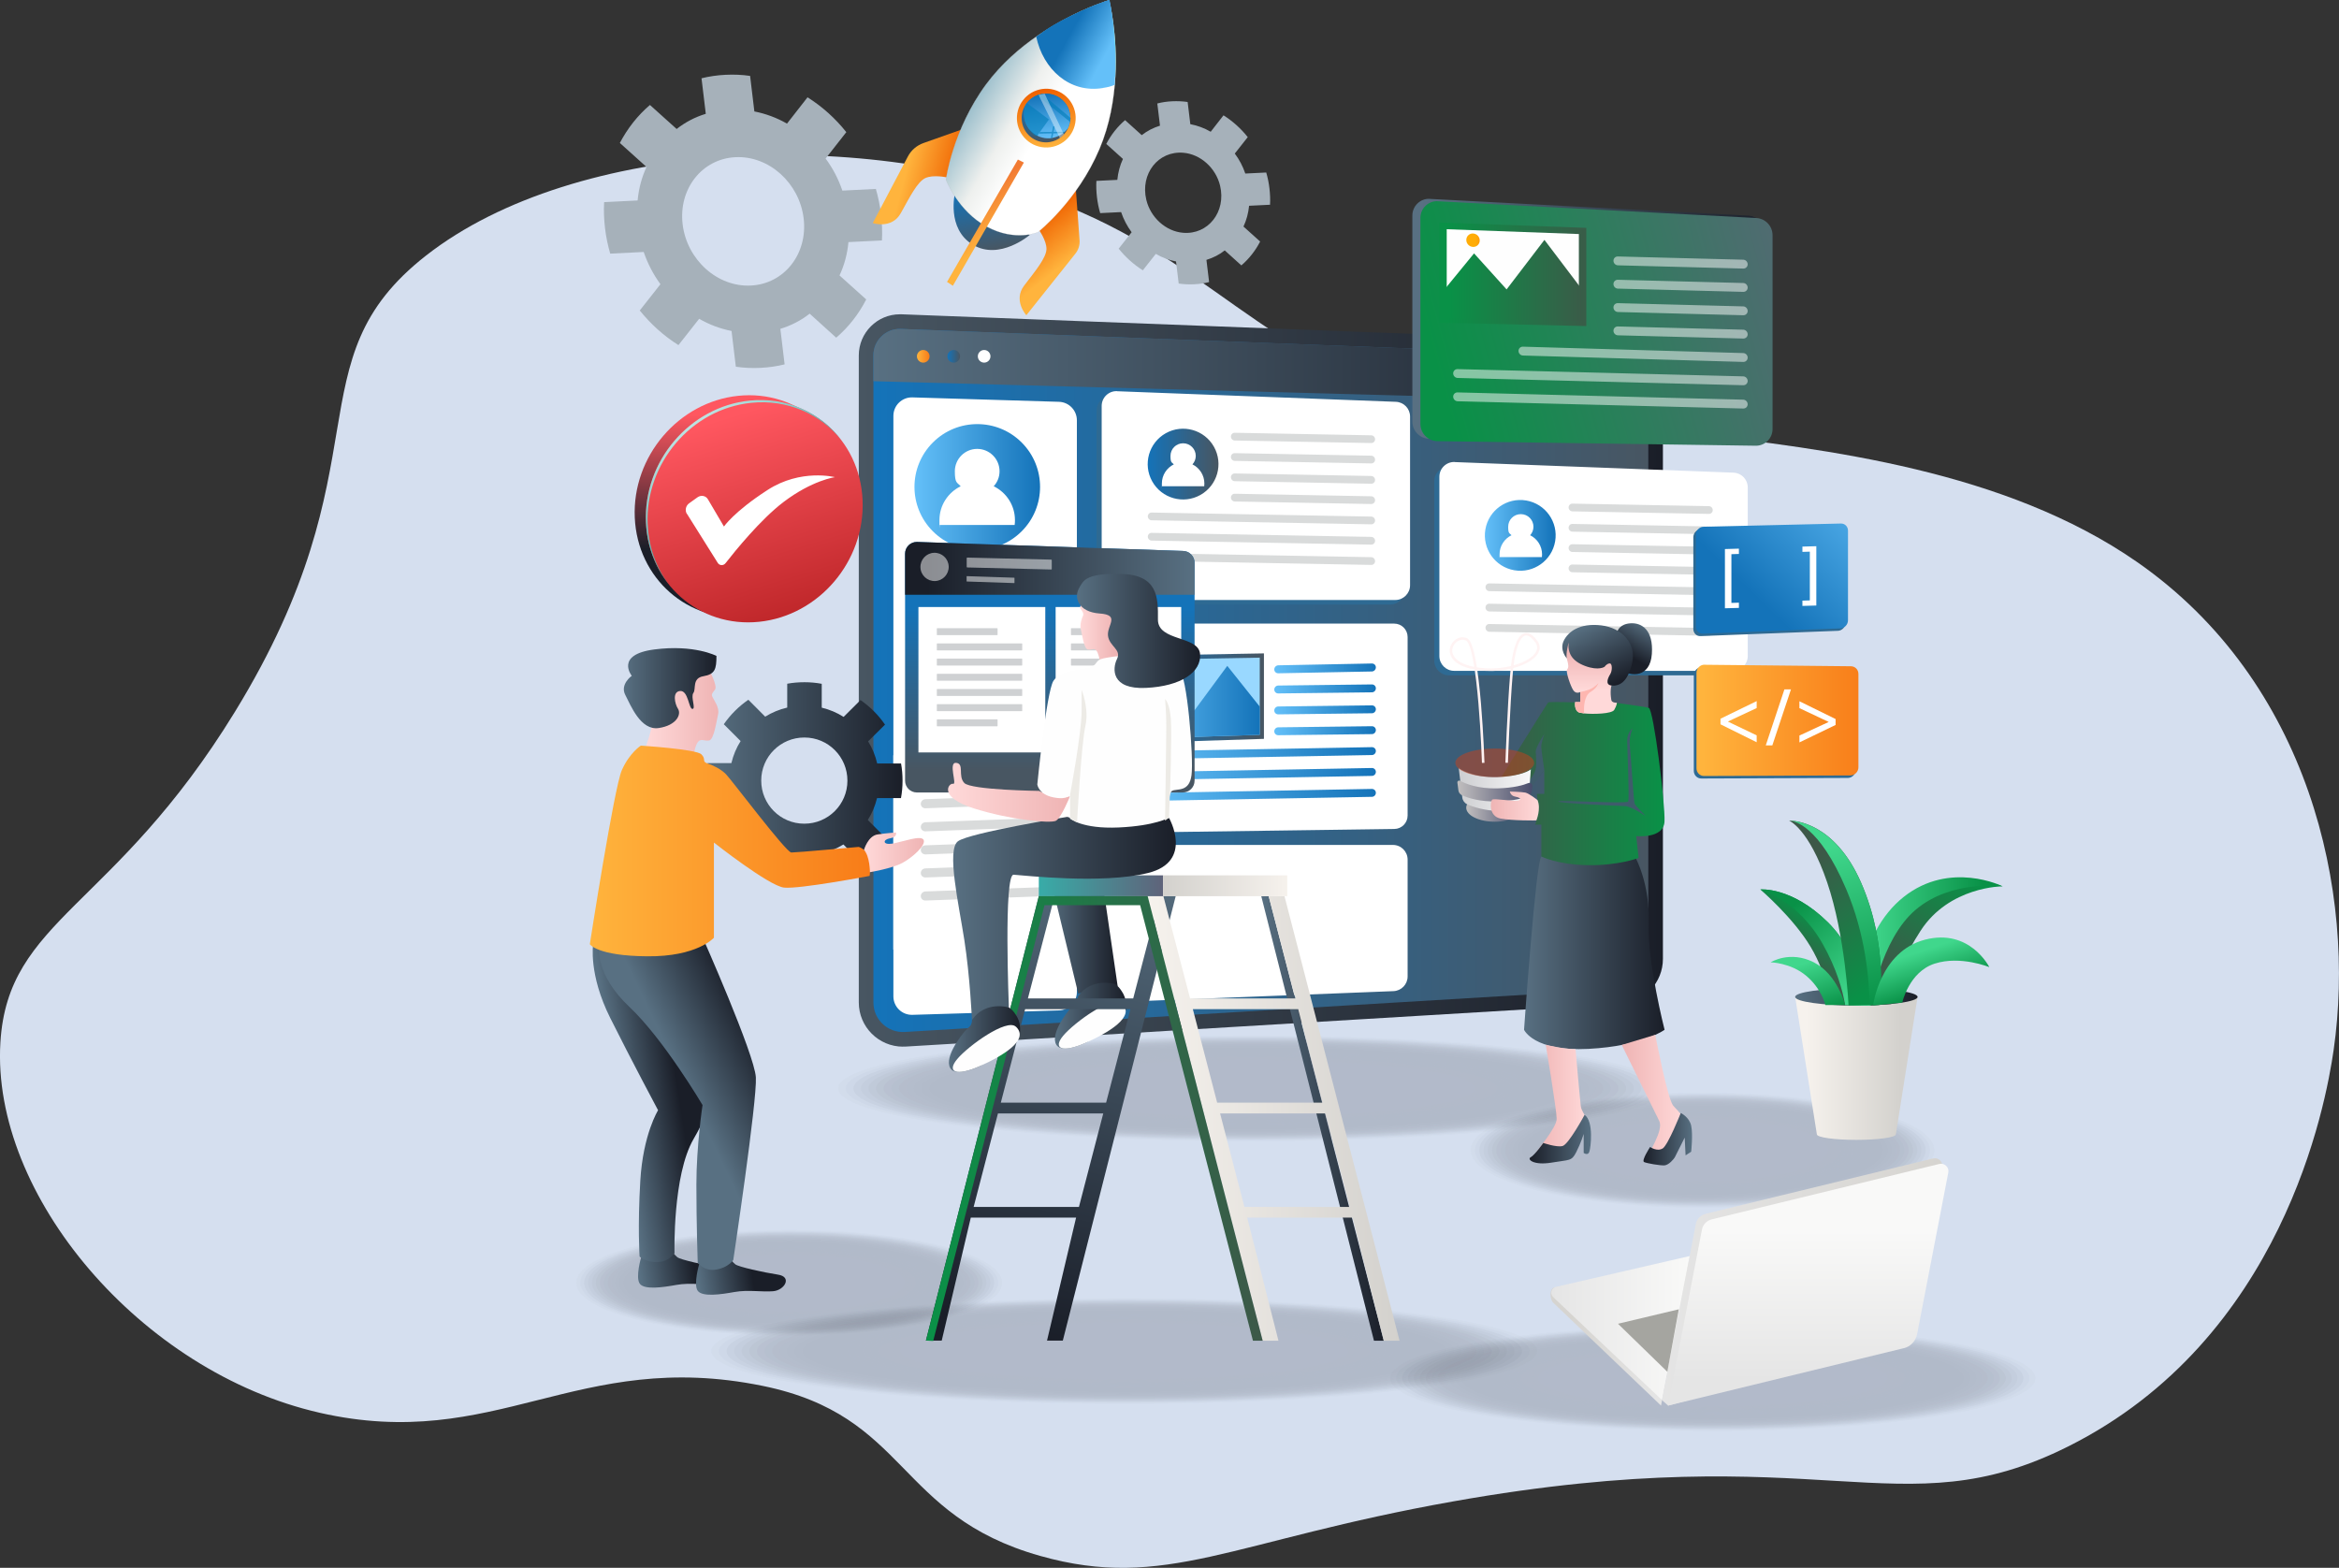 <?xml version="1.0" encoding="UTF-8"?><svg id="Layer_2" xmlns="http://www.w3.org/2000/svg" width="2961.1" height="1984.9" xmlns:xlink="http://www.w3.org/1999/xlink" viewBox="0 0 2961.1 1984.9"><rect x="0" y="0" width="2961.1" height="1984.9" fill="#333333" stroke="none"/><defs><linearGradient id="linear-gradient" x1="1087.2" y1="861.5" x2="2105.3" y2="861.5" gradientUnits="userSpaceOnUse"><stop offset="0" stop-color="#485662"/><stop offset="1" stop-color="#1a1e28"/></linearGradient><linearGradient id="linear-gradient-2" x1="1105.8" y1="861.5" x2="2086.7" y2="861.5" gradientUnits="userSpaceOnUse"><stop offset="0" stop-color="#1473b9"/><stop offset="1" stop-color="#485662"/></linearGradient><linearGradient id="linear-gradient-3" x1="1105.8" y1="462.9" x2="2086.7" y2="462.9" gradientUnits="userSpaceOnUse"><stop offset="0" stop-color="#587082"/><stop offset="1" stop-color="#1a1e28"/></linearGradient><linearGradient id="linear-gradient-4" x1="1157.8" y1="616.4" x2="1316.7" y2="616.4" gradientTransform="translate(798.3 -694.3) rotate(45)" gradientUnits="userSpaceOnUse"><stop offset="0" stop-color="#64c0f9"/><stop offset="1" stop-color="#1473b9"/></linearGradient><linearGradient id="linear-gradient-5" x1="1453.1" y1="588.5" x2="1542.6" y2="588.5" gradientTransform="translate(476.7 -655.4) rotate(29.2)" xlink:href="#linear-gradient-2"/><linearGradient id="linear-gradient-6" x1="1880.6" y1="678.2" x2="1970.1" y2="678.2" gradientTransform="translate(2268.5 -1334) rotate(80.3)" xlink:href="#linear-gradient-4"/><linearGradient id="linear-gradient-7" x1="1789.8" y1="398.6" x2="2238.5" y2="398.6" gradientTransform="translate(9.6 -20.8) rotate(.8) skewX(.8)" xlink:href="#linear-gradient-3"/><linearGradient id="linear-gradient-8" x1="1808.4" y1="459.5" x2="2345.3" y2="315.2" gradientTransform="translate(9.6 -20.8) rotate(.8) skewX(.8)" gradientUnits="userSpaceOnUse"><stop offset="0" stop-color="#099147"/><stop offset="1" stop-color="#5f637a"/></linearGradient><linearGradient id="linear-gradient-9" x1="1824.2" y1="340.6" x2="2011.4" y2="340.6" gradientTransform="translate(9.6 -20.8) rotate(.8) skewX(.8)" gradientUnits="userSpaceOnUse"><stop offset="0" stop-color="#099147"/><stop offset="1" stop-color="#3d5848"/></linearGradient><linearGradient id="linear-gradient-10" x1="1826.6" y1="347.6" x2="2005.4" y2="347.6" xlink:href="#linear-gradient-9"/><linearGradient id="linear-gradient-11" x1="1858.7" y1="298.2" x2="1875.7" y2="298.2" gradientTransform="translate(9.6 -20.8) rotate(.8) skewX(.8)" gradientUnits="userSpaceOnUse"><stop offset="0" stop-color="#ffac06"/><stop offset="1" stop-color="#f87c18"/></linearGradient><linearGradient id="linear-gradient-12" x1="1613.2" y1="846.2" x2="1741.8" y2="846.2" gradientTransform="matrix(1,0,0,1,0,0)" xlink:href="#linear-gradient-4"/><linearGradient id="linear-gradient-13" x1="1613.2" y1="872.2" x2="1741.8" y2="872.2" gradientTransform="matrix(1,0,0,1,0,0)" xlink:href="#linear-gradient-4"/><linearGradient id="linear-gradient-14" x1="1613.2" y1="898.6" x2="1741.8" y2="898.6" gradientTransform="matrix(1,0,0,1,0,0)" xlink:href="#linear-gradient-4"/><linearGradient id="linear-gradient-15" x1="1613.2" y1="925.1" x2="1741.8" y2="925.1" gradientTransform="matrix(1,0,0,1,0,0)" xlink:href="#linear-gradient-4"/><linearGradient id="linear-gradient-16" x1="1445.2" y1="953.4" x2="1741.8" y2="953.4" gradientTransform="matrix(1,0,0,1,0,0)" xlink:href="#linear-gradient-4"/><linearGradient id="linear-gradient-17" x1="1445.2" y1="979.9" x2="1741.8" y2="979.9" gradientTransform="matrix(1,0,0,1,0,0)" xlink:href="#linear-gradient-4"/><linearGradient id="linear-gradient-18" x1="1445.2" y1="1006.4" x2="1741.8" y2="1006.4" gradientTransform="matrix(1,0,0,1,0,0)" xlink:href="#linear-gradient-4"/><linearGradient id="linear-gradient-19" x1="1437.1" y1="883.9" x2="1600.1" y2="883.9" xlink:href="#linear-gradient-2"/><linearGradient id="linear-gradient-20" x1="1439.2" y1="889" x2="1594.8" y2="889" gradientTransform="matrix(1,0,0,1,0,0)" xlink:href="#linear-gradient-4"/><linearGradient id="linear-gradient-21" x1="940.1" y1="525" x2="941" y2="694.4" gradientUnits="userSpaceOnUse"><stop offset="0" stop-color="#ff5760"/><stop offset="1" stop-color="#1a1e28"/></linearGradient><linearGradient id="linear-gradient-22" x1="918.7" y1="528.4" x2="997.4" y2="786.7" gradientUnits="userSpaceOnUse"><stop offset="0" stop-color="#ff5760"/><stop offset="1" stop-color="#be2629"/></linearGradient><linearGradient id="linear-gradient-23" x1="954.8" y1="647.2" x2="833.3" y2="484.2" gradientUnits="userSpaceOnUse"><stop offset="0" stop-color="#38aca8"/><stop offset="1" stop-color="#fff"/></linearGradient><linearGradient id="linear-gradient-24" x1="2147.8" y1="921.5" x2="2353.9" y2="921.5" gradientTransform="translate(11.4 120.7) rotate(-3.3) skewX(-3.3)" gradientUnits="userSpaceOnUse"><stop offset="0" stop-color="#ffb43d"/><stop offset="1" stop-color="#f87c18"/></linearGradient><linearGradient id="linear-gradient-25" x1="2338.2" y1="668.7" x2="2182.6" y2="819.9" gradientTransform="translate(80.4 104.6) rotate(-3.6) scale(1 1) skewX(-3.7)" xlink:href="#linear-gradient-4"/><linearGradient id="linear-gradient-26" x1="1160.9" y1="451.1" x2="1176.8" y2="451.1" gradientTransform="matrix(1,0,0,1,0,0)" xlink:href="#linear-gradient-24"/><linearGradient id="linear-gradient-27" x1="1199.4" y1="451.1" x2="1215.4" y2="451.1" xlink:href="#linear-gradient-2"/><linearGradient id="linear-gradient-28" x1="1323.4" y1="1171.8" x2="1414.9" y2="1171.8" xlink:href="#linear-gradient-3"/><linearGradient id="linear-gradient-29" x1="1335.5" y1="1285.8" x2="1425.7" y2="1285.8" xlink:href="#linear-gradient-3"/><linearGradient id="linear-gradient-30" x1="1596.7" y1="1416" x2="1751.8" y2="1416" xlink:href="#linear-gradient-3"/><linearGradient id="linear-gradient-31" x1="1419.2" y1="1067.8" x2="1262.6" y2="1680.9" xlink:href="#linear-gradient-3"/><linearGradient id="linear-gradient-32" x1="1452.9" y1="1416" x2="1771.8" y2="1416" gradientUnits="userSpaceOnUse"><stop offset="0" stop-color="#f6f2ed"/><stop offset="1" stop-color="#d3d1cd"/></linearGradient><linearGradient id="linear-gradient-33" x1="1315.1" y1="1121.4" x2="1472.4" y2="1121.4" gradientUnits="userSpaceOnUse"><stop offset="0" stop-color="#38aca8"/><stop offset="1" stop-color="#5f637a"/></linearGradient><linearGradient id="linear-gradient-34" x1="1629.7" y1="1121.4" x2="1472.4" y2="1121.4" xlink:href="#linear-gradient-32"/><linearGradient id="linear-gradient-35" x1="1172.2" y1="1416.1" x2="1598.5" y2="1416.1" gradientTransform="matrix(1,0,0,1,0,0)" xlink:href="#linear-gradient-9"/><linearGradient id="linear-gradient-36" x1="1329.1" y1="769.5" x2="1329.1" y2="974.2" xlink:href="#linear-gradient-2"/><linearGradient id="linear-gradient-37" x1="1512.3" y1="719.5" x2="1174.1" y2="719.5" xlink:href="#linear-gradient-3"/><linearGradient id="linear-gradient-38" x1="1206.7" y1="1162.7" x2="1488.6" y2="1162.7" xlink:href="#linear-gradient-3"/><linearGradient id="linear-gradient-39" x1="1200.2" y1="1003" x2="1354.7" y2="1003" gradientUnits="userSpaceOnUse"><stop offset="0" stop-color="#ffd9d9"/><stop offset="1" stop-color="#efb4b4"/></linearGradient><linearGradient id="linear-gradient-40" x1="1367.8" y1="793.9" x2="1410.7" y2="793.9" xlink:href="#linear-gradient-39"/><linearGradient id="linear-gradient-41" x1="1363.4" y1="798.7" x2="1519.4" y2="798.7" xlink:href="#linear-gradient-3"/><linearGradient id="linear-gradient-42" x1="1201.3" y1="1315.5" x2="1291.5" y2="1315.5" xlink:href="#linear-gradient-3"/><linearGradient id="linear-gradient-43" x1="1929.3" y1="1206.1" x2="2107.2" y2="1206.1" xlink:href="#linear-gradient-3"/><linearGradient id="linear-gradient-44" x1="4160" y1="1389.5" x2="4238.9" y2="1389.5" gradientTransform="translate(6292) rotate(-180) scale(1 -1)" xlink:href="#linear-gradient-39"/><linearGradient id="linear-gradient-45" x1="4282.3" y1="1393.9" x2="4349.6" y2="1393.9" gradientTransform="translate(6292) rotate(-180) scale(1 -1)" xlink:href="#linear-gradient-39"/><linearGradient id="linear-gradient-46" x1="4149.8" y1="1442.1" x2="4211.3" y2="1442.1" gradientTransform="translate(6292) rotate(-180) scale(1 -1)" xlink:href="#linear-gradient-3"/><linearGradient id="linear-gradient-47" x1="4277.9" y1="1442.2" x2="4355.7" y2="1442.2" gradientTransform="translate(6292) rotate(-180) scale(1 -1)" xlink:href="#linear-gradient-3"/><linearGradient id="linear-gradient-48" x1="4184.8" y1="992.1" x2="4399.7" y2="992.1" gradientTransform="translate(6292) rotate(-180) scale(1 -1)" xlink:href="#linear-gradient-9"/><linearGradient id="linear-gradient-49" x1="3788.4" y1="789.6" x2="3811.6" y2="830.4" gradientTransform="translate(5873.7) rotate(-180) scale(1 -1)" xlink:href="#linear-gradient-3"/><linearGradient id="linear-gradient-50" x1="3858.9" y1="874.1" x2="3858.9" y2="822.3" gradientTransform="translate(5873.7) rotate(-180) scale(1 -1)" xlink:href="#linear-gradient-39"/><linearGradient id="linear-gradient-51" x1="3867.4" y1="790.3" x2="3829.5" y2="866.7" gradientTransform="translate(5873.7) rotate(-180) scale(1 -1)" xlink:href="#linear-gradient-3"/><linearGradient id="linear-gradient-52" x1="1856.2" y1="1022.6" x2="1928.4" y2="1022.6" gradientUnits="userSpaceOnUse"><stop offset="0" stop-color="#c1bfbf"/><stop offset="1" stop-color="#494c6c"/></linearGradient><linearGradient id="linear-gradient-53" x1="1846.6" y1="999.2" x2="1938" y2="999.2" gradientUnits="userSpaceOnUse"><stop offset="0" stop-color="#cdced1"/><stop offset="1" stop-color="#f8f8f9"/></linearGradient><filter id="luminosity-noclip" x="1790.6" y="726.9" width="203.4" height="257" color-interpolation-filters="sRGB" filterUnits="userSpaceOnUse"><feFlood flood-color="#fff" result="bg"/><feBlend in="SourceGraphic" in2="bg"/></filter><filter id="luminosity-noclip-2" x="1790.6" y="-9062.9" width="203.4" height="32766" color-interpolation-filters="sRGB" filterUnits="userSpaceOnUse"><feFlood flood-color="#fff" result="bg"/><feBlend in="SourceGraphic" in2="bg"/></filter><mask id="mask-1" x="1790.6" y="-9062.9" width="203.4" height="32766" maskUnits="userSpaceOnUse"/><linearGradient id="linear-gradient-54" x1="1790.6" y1="855.4" x2="1994" y2="855.4" gradientUnits="userSpaceOnUse"><stop offset="0" stop-color="#fff"/><stop offset="1" stop-color="#b3b3b3"/></linearGradient><mask id="mask" x="1790.6" y="726.9" width="203.4" height="257" maskUnits="userSpaceOnUse"><g filter="url(#luminosity-noclip)"><g mask="url(#mask-1)"><path d="M1988.3,864.5h.1l-.4,1c-2.1,5.8-4.6,11.2-7.5,16.4l-42.3,92.1s0,0-.1.1c-1.2,1-11.8,8.7-42.3,9.7-32.6,1-48.5-10.9-48.5-10.9l-.6-1.2-45.6-98.1h.1c-6.6-13.7-10.5-29-10.5-45.3,0-56.7,45.5-102.2,101.7-101.4,56.1.7,101.7,47.3,101.7,104.1s-2.1,23.1-5.7,33.5Z" fill="url(#linear-gradient-54)" mix-blend-mode="multiply"/></g></g></mask><linearGradient id="linear-gradient-55" x1="1892.3" y1="748.7" x2="1892.3" y2="958.9" gradientUnits="userSpaceOnUse"><stop offset="0" stop-color="#ffb43d"/><stop offset="1" stop-color="#f25227"/></linearGradient><linearGradient id="linear-gradient-56" x1="1844.9" y1="1001.4" x2="1939.8" y2="1001.4" xlink:href="#linear-gradient-52"/><linearGradient id="linear-gradient-57" x1="4343.9" y1="1020.4" x2="4404.7" y2="1020.4" gradientTransform="translate(6292) rotate(-180) scale(1 -1)" xlink:href="#linear-gradient-39"/><linearGradient id="linear-gradient-58" x1="2144" y1="1736.7" x2="2048.2" y2="1617.7" gradientUnits="userSpaceOnUse"><stop offset="0" stop-color="#e5e5e5"/><stop offset="1" stop-color="#d6d4d0"/></linearGradient><linearGradient id="linear-gradient-59" x1="2103.9" y1="1622.8" x2="2459" y2="1622.8" xlink:href="#linear-gradient-58"/><linearGradient id="linear-gradient-60" x1="2289.3" y1="1747.5" x2="2289.3" y2="1558" gradientUnits="userSpaceOnUse"><stop offset="0" stop-color="#e5e5e5"/><stop offset="1" stop-color="#f9f9f8"/></linearGradient><linearGradient id="linear-gradient-61" x1="1963.9" y1="1681.4" x2="2139" y2="1681.4" xlink:href="#linear-gradient-60"/><linearGradient id="linear-gradient-62" x1="2868.8" y1="2278" x2="2926.8" y2="2246.3" gradientTransform="translate(3079.5 -2923) rotate(80.5)" gradientUnits="userSpaceOnUse"><stop offset="0" stop-color="#ef6100"/><stop offset="1" stop-color="#ffb43d"/></linearGradient><linearGradient id="linear-gradient-63" x1="3389.8" y1="1863" x2="3447.8" y2="1831.4" gradientTransform="translate(4040.4 -2405.9) rotate(165.8) scale(1 -1)" xlink:href="#linear-gradient-62"/><linearGradient id="linear-gradient-64" x1="2815.3" y1="2327.7" x2="2895.2" y2="2327.7" gradientTransform="translate(3079.5 -2923) rotate(80.5)" xlink:href="#linear-gradient-2"/><linearGradient id="linear-gradient-65" x1="2736.8" y1="2233" x2="2678.8" y2="2303.5" gradientTransform="translate(3079.5 -2923) rotate(80.5)" gradientUnits="userSpaceOnUse"><stop offset="0" stop-color="#fff"/><stop offset=".4" stop-color="#eef0ee"/><stop offset="1" stop-color="#9cbfcc"/></linearGradient><linearGradient id="linear-gradient-66" x1="2703.8" y1="2237.9" x2="2778.1" y2="2237.9" gradientTransform="translate(4744.5 1056.4) rotate(155.6)" xlink:href="#linear-gradient-62"/><linearGradient id="linear-gradient-67" x1="2665" y1="2146.2" x2="2635" y2="2184.2" gradientTransform="translate(3079.5 -2923) rotate(80.5)" gradientUnits="userSpaceOnUse"><stop offset="0" stop-color="#66d5ea"/><stop offset=".6" stop-color="#0087e7"/><stop offset="1" stop-color="#067cb7"/></linearGradient><linearGradient id="linear-gradient-68" x1="2670.3" y1="2147.6" x2="2637.9" y2="2188.6" gradientTransform="translate(3079.5 -2923) rotate(80.5)" xlink:href="#linear-gradient-4"/><linearGradient id="linear-gradient-69" x1="2831.9" y1="2349.7" x2="2876.8" y2="2325.2" gradientTransform="translate(3079.5 -2923) rotate(80.5)" gradientUnits="userSpaceOnUse"><stop offset="0" stop-color="#f27b33"/><stop offset="1" stop-color="#ffb43d"/></linearGradient><linearGradient id="linear-gradient-70" x1="2710.1" y1="2237.9" x2="2771.7" y2="2237.9" gradientTransform="translate(3079.5 -2923) rotate(80.5)" xlink:href="#linear-gradient-2"/><linearGradient id="linear-gradient-71" x1="2710.1" y1="2236" x2="2767.2" y2="2236" gradientTransform="translate(3079.5 -2923) rotate(80.5)" gradientUnits="userSpaceOnUse"><stop offset="0" stop-color="#1473b9"/><stop offset="1" stop-color="#64c0f9"/></linearGradient><linearGradient id="linear-gradient-72" x1="893.8" y1="988.2" x2="1142.6" y2="988.2" xlink:href="#linear-gradient-3"/><linearGradient id="linear-gradient-73" x1="810.5" y1="1616.1" x2="879.3" y2="1605.5" xlink:href="#linear-gradient-3"/><linearGradient id="linear-gradient-74" x1="883.9" y1="1625.1" x2="952.7" y2="1614.5" xlink:href="#linear-gradient-3"/><linearGradient id="linear-gradient-75" x1="782.1" y1="1398.2" x2="859.6" y2="1386.3" xlink:href="#linear-gradient-3"/><linearGradient id="linear-gradient-76" x1="872.6" y1="1385.5" x2="974" y2="1337" xlink:href="#linear-gradient-3"/><linearGradient id="linear-gradient-77" x1="817" y1="900.8" x2="909.3" y2="900.8" xlink:href="#linear-gradient-39"/><linearGradient id="linear-gradient-78" x1="789.7" y1="871.3" x2="907" y2="871.3" xlink:href="#linear-gradient-3"/><linearGradient id="linear-gradient-79" x1="746.6" y1="1077.4" x2="1101.6" y2="1077.4" gradientTransform="matrix(1,0,0,1,0,0)" xlink:href="#linear-gradient-24"/><linearGradient id="linear-gradient-80" x1="1093.8" y1="1079.1" x2="1169.8" y2="1079.1" xlink:href="#linear-gradient-39"/><linearGradient id="linear-gradient-81" x1="2286.7" y1="1352.6" x2="2406.4" y2="1352.6" xlink:href="#linear-gradient-32"/><linearGradient id="linear-gradient-82" x1="2272.6" y1="1262.1" x2="2427.6" y2="1262.1" xlink:href="#linear-gradient-3"/><linearGradient id="linear-gradient-83" x1="2490.2" y1="1109.5" x2="2405.8" y2="1239.3" gradientTransform="matrix(1,0,0,1,0,0)" xlink:href="#linear-gradient-9"/><linearGradient id="linear-gradient-84" x1="2366.9" y1="1191.8" x2="2510" y2="1191.8" gradientUnits="userSpaceOnUse"><stop offset="0" stop-color="#40d78c"/><stop offset="1" stop-color="#099147"/></linearGradient><linearGradient id="linear-gradient-85" x1="2312.2" y1="1168.8" x2="2277.4" y2="1222.2" gradientTransform="matrix(1,0,0,1,0,0)" xlink:href="#linear-gradient-9"/><linearGradient id="linear-gradient-86" x1="2352.1" y1="1252.2" x2="2266.8" y2="1149.7" xlink:href="#linear-gradient-84"/><linearGradient id="linear-gradient-87" x1="2386.5" y1="1235.4" x2="2275.5" y2="1102.1" gradientTransform="matrix(1,0,0,1,0,0)" xlink:href="#linear-gradient-9"/><linearGradient id="linear-gradient-88" x1="2310.4" y1="1075.1" x2="2375.5" y2="1271.7" xlink:href="#linear-gradient-84"/><linearGradient id="linear-gradient-89" x1="2430.4" y1="1204.9" x2="2447.3" y2="1255.9" xlink:href="#linear-gradient-84"/><linearGradient id="linear-gradient-90" x1="2280.6" y1="1220.7" x2="2301.3" y2="1283.3" xlink:href="#linear-gradient-84"/></defs><g id="Layer_1-2"><path d="M404.4,1788.5C178.1,1736.9-11.3,1512.9.5,1319.7c9.5-156.5,143.6-168.4,297-418.7,193.4-315.5,70.4-443.4,241.9-577.5,189.6-148.2,559.3-163.5,808.3-63.7,207.1,83,267.3,220.2,538,270.3,104,19.2,105.1.8,255.7,18.6,170.8,20.1,396.9,46.5,564.2,162.9,217.8,151.5,277.5,418,248.7,617.8-10,69.5-64.6,366.1-336.2,501.9-214.5,107.2-307.7-14.1-778.4,69.5-280.6,49.8-364.7,113.7-522.9,69-183.1-51.7-166-177.5-351.5-215.3-235.2-47.9-337.4,85-561,34Z" fill="#d5dfef"/><g opacity=".2"><ellipse cx="999.1" cy="1624" rx="284.3" ry="70.4" fill="#262a35" opacity="0"/><ellipse cx="999.1" cy="1624" rx="279.4" ry="69.2" fill="#262a35" opacity="0"/><ellipse cx="999.1" cy="1624" rx="274.4" ry="67.9" fill="#262a35" opacity="0"/><ellipse cx="999.1" cy="1624" rx="269.5" ry="66.7" fill="#262a35" opacity=".1"/><ellipse cx="999.1" cy="1624" rx="264.5" ry="65.5" fill="#262a35" opacity=".1"/><ellipse cx="999.1" cy="1624" rx="259.6" ry="64.3" fill="#262a35" opacity=".2"/><ellipse cx="999.1" cy="1624" rx="254.6" ry="63.1" fill="#262a35" opacity=".2"/><ellipse cx="999.1" cy="1624" rx="249.7" ry="61.8" fill="#262a35" opacity=".2"/><ellipse cx="999.1" cy="1624" rx="244.8" ry="60.6" fill="#262a35" opacity=".3"/><ellipse cx="999.1" cy="1624" rx="239.8" ry="59.4" fill="#262a35" opacity=".3"/><ellipse cx="999.1" cy="1624" rx="234.9" ry="58.2" fill="#262a35" opacity=".3"/><ellipse cx="999.1" cy="1624" rx="229.9" ry="56.9" fill="#262a35" opacity=".4"/><ellipse cx="999.1" cy="1624" rx="225" ry="55.7" fill="#262a35" opacity=".4"/><ellipse cx="999.1" cy="1624" rx="220" ry="54.5" fill="#262a35" opacity=".4"/><ellipse cx="999.1" cy="1624" rx="215.1" ry="53.3" fill="#262a35" opacity=".5"/><ellipse cx="999.1" cy="1624" rx="210.2" ry="52" fill="#262a35" opacity=".5"/><ellipse cx="999.1" cy="1624" rx="205.2" ry="50.8" fill="#262a35" opacity=".6"/><ellipse cx="999.1" cy="1624" rx="200.3" ry="49.6" fill="#262a35" opacity=".6"/><ellipse cx="999.1" cy="1624" rx="195.3" ry="48.4" fill="#262a35" opacity=".6"/><ellipse cx="999.1" cy="1624" rx="190.4" ry="47.1" fill="#262a35" opacity=".7"/><ellipse cx="999.1" cy="1624" rx="185.4" ry="45.9" fill="#262a35" opacity=".7"/><ellipse cx="999.1" cy="1624" rx="180.5" ry="44.7" fill="#262a35" opacity=".7"/><ellipse cx="999.1" cy="1624" rx="175.6" ry="43.5" fill="#262a35" opacity=".8"/><ellipse cx="999.1" cy="1624" rx="170.6" ry="42.2" fill="#262a35" opacity=".8"/><ellipse cx="999.1" cy="1624" rx="165.7" ry="41" fill="#262a35" opacity=".8"/><ellipse cx="999.1" cy="1624" rx="160.7" ry="39.8" fill="#262a35" opacity=".9"/><ellipse cx="999.1" cy="1624" rx="155.8" ry="38.6" fill="#262a35" opacity=".9"/><ellipse cx="999.1" cy="1624" rx="150.9" ry="37.4" fill="#262a35" opacity=".9"/><ellipse cx="999.1" cy="1624" rx="145.9" ry="36.1" fill="#262a35" opacity="1"/><ellipse cx="999.1" cy="1624" rx="141" ry="34.9" fill="#262a35"/></g><g opacity=".2"><ellipse cx="1583.9" cy="1377.9" rx="551.5" ry="70.4" fill="#262a35" opacity="0"/><ellipse cx="1583.9" cy="1377.9" rx="541.9" ry="69.2" fill="#262a35" opacity="0"/><ellipse cx="1583.9" cy="1377.9" rx="532.4" ry="67.9" fill="#262a35" opacity="0"/><ellipse cx="1583.9" cy="1377.9" rx="522.8" ry="66.7" fill="#262a35" opacity=".1"/><ellipse cx="1583.9" cy="1377.9" rx="513.2" ry="65.5" fill="#262a35" opacity=".1"/><ellipse cx="1583.9" cy="1377.9" rx="503.6" ry="64.3" fill="#262a35" opacity=".2"/><ellipse cx="1583.9" cy="1377.9" rx="494" ry="63.1" fill="#262a35" opacity=".2"/><ellipse cx="1583.9" cy="1377.9" rx="484.4" ry="61.8" fill="#262a35" opacity=".2"/><ellipse cx="1583.9" cy="1377.9" rx="474.8" ry="60.6" fill="#262a35" opacity=".3"/><ellipse cx="1583.9" cy="1377.9" rx="465.2" ry="59.4" fill="#262a35" opacity=".3"/><ellipse cx="1583.9" cy="1377.9" rx="455.6" ry="58.2" fill="#262a35" opacity=".3"/><ellipse cx="1583.9" cy="1377.9" rx="446.1" ry="56.9" fill="#262a35" opacity=".4"/><ellipse cx="1583.9" cy="1377.9" rx="436.5" ry="55.7" fill="#262a35" opacity=".4"/><ellipse cx="1583.9" cy="1377.9" rx="426.9" ry="54.5" fill="#262a35" opacity=".4"/><ellipse cx="1583.9" cy="1377.9" rx="417.3" ry="53.3" fill="#262a35" opacity=".5"/><ellipse cx="1583.9" cy="1377.9" rx="407.7" ry="52" fill="#262a35" opacity=".5"/><ellipse cx="1583.9" cy="1377.9" rx="398.1" ry="50.8" fill="#262a35" opacity=".6"/><ellipse cx="1583.9" cy="1377.9" rx="388.5" ry="49.6" fill="#262a35" opacity=".6"/><ellipse cx="1583.9" cy="1377.9" rx="378.9" ry="48.4" fill="#262a35" opacity=".6"/><ellipse cx="1583.9" cy="1377.9" rx="369.4" ry="47.1" fill="#262a35" opacity=".7"/><ellipse cx="1583.9" cy="1377.9" rx="359.8" ry="45.9" fill="#262a35" opacity=".7"/><ellipse cx="1583.9" cy="1377.9" rx="350.2" ry="44.7" fill="#262a35" opacity=".7"/><ellipse cx="1583.9" cy="1377.9" rx="340.6" ry="43.5" fill="#262a35" opacity=".8"/><ellipse cx="1583.9" cy="1377.9" rx="331" ry="42.2" fill="#262a35" opacity=".8"/><ellipse cx="1583.9" cy="1377.9" rx="321.4" ry="41" fill="#262a35" opacity=".8"/><ellipse cx="1583.9" cy="1377.9" rx="311.8" ry="39.8" fill="#262a35" opacity=".9"/><ellipse cx="1583.9" cy="1377.9" rx="302.2" ry="38.6" fill="#262a35" opacity=".9"/><ellipse cx="1583.9" cy="1377.9" rx="292.6" ry="37.4" fill="#262a35" opacity=".9"/><ellipse cx="1583.9" cy="1377.9" rx="283.1" ry="36.1" fill="#262a35" opacity="1"/><ellipse cx="1583.9" cy="1377.9" rx="273.5" ry="34.9" fill="#262a35"/></g><g opacity=".2"><ellipse cx="1423.3" cy="1710.5" rx="551.5" ry="70.4" fill="#262a35" opacity="0"/><ellipse cx="1423.3" cy="1710.5" rx="541.9" ry="69.2" fill="#262a35" opacity="0"/><ellipse cx="1423.3" cy="1710.5" rx="532.4" ry="67.9" fill="#262a35" opacity="0"/><ellipse cx="1423.3" cy="1710.5" rx="522.8" ry="66.7" fill="#262a35" opacity=".1"/><ellipse cx="1423.3" cy="1710.5" rx="513.2" ry="65.5" fill="#262a35" opacity=".1"/><ellipse cx="1423.3" cy="1710.5" rx="503.6" ry="64.3" fill="#262a35" opacity=".2"/><ellipse cx="1423.3" cy="1710.5" rx="494" ry="63.1" fill="#262a35" opacity=".2"/><ellipse cx="1423.3" cy="1710.5" rx="484.4" ry="61.8" fill="#262a35" opacity=".2"/><ellipse cx="1423.3" cy="1710.5" rx="474.8" ry="60.6" fill="#262a35" opacity=".3"/><ellipse cx="1423.3" cy="1710.5" rx="465.2" ry="59.4" fill="#262a35" opacity=".3"/><ellipse cx="1423.3" cy="1710.5" rx="455.6" ry="58.2" fill="#262a35" opacity=".3"/><ellipse cx="1423.3" cy="1710.5" rx="446.1" ry="56.9" fill="#262a35" opacity=".4"/><ellipse cx="1423.3" cy="1710.5" rx="436.5" ry="55.7" fill="#262a35" opacity=".4"/><ellipse cx="1423.3" cy="1710.5" rx="426.9" ry="54.5" fill="#262a35" opacity=".4"/><ellipse cx="1423.3" cy="1710.5" rx="417.3" ry="53.3" fill="#262a35" opacity=".5"/><ellipse cx="1423.3" cy="1710.5" rx="407.7" ry="52" fill="#262a35" opacity=".5"/><ellipse cx="1423.3" cy="1710.5" rx="398.1" ry="50.8" fill="#262a35" opacity=".6"/><ellipse cx="1423.3" cy="1710.5" rx="388.5" ry="49.6" fill="#262a35" opacity=".6"/><ellipse cx="1423.3" cy="1710.5" rx="378.9" ry="48.4" fill="#262a35" opacity=".6"/><ellipse cx="1423.3" cy="1710.5" rx="369.4" ry="47.1" fill="#262a35" opacity=".7"/><ellipse cx="1423.3" cy="1710.5" rx="359.8" ry="45.9" fill="#262a35" opacity=".7"/><ellipse cx="1423.3" cy="1710.5" rx="350.2" ry="44.7" fill="#262a35" opacity=".7"/><ellipse cx="1423.3" cy="1710.5" rx="340.6" ry="43.5" fill="#262a35" opacity=".8"/><ellipse cx="1423.3" cy="1710.5" rx="331" ry="42.2" fill="#262a35" opacity=".8"/><ellipse cx="1423.3" cy="1710.5" rx="321.4" ry="41" fill="#262a35" opacity=".8"/><ellipse cx="1423.3" cy="1710.5" rx="311.8" ry="39.8" fill="#262a35" opacity=".9"/><ellipse cx="1423.3" cy="1710.5" rx="302.2" ry="38.6" fill="#262a35" opacity=".9"/><ellipse cx="1423.3" cy="1710.5" rx="292.6" ry="37.4" fill="#262a35" opacity=".9"/><ellipse cx="1423.3" cy="1710.5" rx="283.1" ry="36.1" fill="#262a35" opacity="1"/><ellipse cx="1423.3" cy="1710.5" rx="273.5" ry="34.9" fill="#262a35"/></g><path d="M1492.3,359c6.3.9,12.8,1.2,19.4.9,6.6-.3,13-1.2,19-2.8l-3.4-28.1c8.5-2.6,16.4-6.6,23.2-12l21,19c9.7-8.3,17.8-18.6,23.8-30.2l-21.1-19c3.8-8.1,6.2-17,7.1-26.3l26.5-1.3c.4-6.6.1-13.5-.7-20.5-.8-7-2.2-13.8-4.1-20.3l-26.5,1.3c-3.1-9.2-7.6-17.7-13.3-25.3l16.4-20.8c-8.6-10.9-19.1-20.3-30.7-27.6l-16.2,20.8c-8-4.7-16.8-7.9-25.8-9.6l-3.4-28.1c-6.3-.9-12.8-1.2-19.4-.9-6.6.3-13,1.2-19,2.8l3.4,28.1c-8.5,2.6-16.2,6.6-23.1,12l-21.1-19c-9.7,8.3-17.7,18.5-23.8,30.1l21.1,19c-3.8,8.1-6.2,17.1-7.1,26.5l-26.5,1.3c-.4,6.6-.1,13.5.7,20.5.8,7,2.2,13.8,4.1,20.3l26.5-1.3c3.1,9.2,7.6,17.8,13.3,25.5l-16.4,20.8c8.8,10.9,19.1,20.2,30.6,27.4l16.4-20.8c8,4.7,16.6,7.9,25.6,9.6l3.4,28.1ZM1451.2,253c-7.9-33,15.1-62.3,46.9-59.6,21.7,1.8,41.1,19.2,46.5,41.7,7.9,33-15.1,62.3-46.9,59.6-21.7-1.8-41.1-19.2-46.5-41.7Z" fill="#a6b1ba"/><path d="M931.8,464.3c10.1,1.5,20.5,1.9,31.1,1.4,10.5-.5,20.7-2,30.4-4.4l-5.4-45c13.6-4.1,26.2-10.6,37.1-19.2l33.6,30.4c15.5-13.2,28.5-29.8,38-48.4l-33.8-30.4c6.1-13,9.9-27.2,11.3-42.2l42.4-2.1c.6-10.6.2-21.5-1.1-32.7-1.3-11.2-3.6-22.1-6.6-32.5l-42.4,2.1c-5-14.7-12.1-28.3-21.2-40.6l26.2-33.4c-13.8-17.4-30.6-32.5-49.1-44.1l-26,33.3c-12.9-7.4-26.9-12.6-41.3-15.4l-5.4-45c-10.1-1.5-20.5-1.9-31.1-1.4-10.5.5-20.7,2-30.4,4.4l5.4,45c-13.6,4.1-25.9,10.6-36.9,19.2l-33.8-30.4c-15.5,13.2-28.3,29.5-38.1,48.1l33.8,30.4c-6.1,13-9.9,27.4-11.3,42.4l-42.4,2.1c-.6,10.6-.2,21.5,1.1,32.7,1.3,11.2,3.6,22.1,6.6,32.5l42.4-2.1c5,14.7,12.2,28.5,21.2,40.8l-26.2,33.3c14.1,17.4,30.6,32.3,49,43.8l26.2-33.3c12.9,7.4,26.6,12.6,41,15.4l5.4,45ZM864.2,284c-5.4-44.9,24.6-83,66.9-85,42.3-2.1,80.9,32.6,86.3,77.5,5.4,44.9-24.6,83-66.9,85-42.3,2.1-80.9-32.6-86.3-77.5Z" fill="#a6b1ba"/><path d="M1143.2,1325.1c-30.9,0-56-25.1-56-56V450c0-28.7,23.3-52.1,52-52.1s1.4,0,2.1,0l911,34.9c29.7,1.2,52.9,25.3,52.9,55v726.2c0,30-23.4,54.9-53.4,56.7l-905.4,54.3c-1.1,0-2.2,0-3.4,0Z" fill="url(#linear-gradient)"/><path d="M2086.7,487.8v726.2c0,20.3-15.8,37-36,38.2l-905.3,54.3c-21.6,1.3-39.7-15.8-39.7-37.4V450c0-19,15.8-34.3,34.8-33.5l911,34.9c19.6.8,35.1,16.9,35.1,36.5Z" fill="url(#linear-gradient-2)"/><path d="M2086.7,487.8v21.5l-981-26.7v-32.7c0-19,15.8-34.3,34.8-33.5l911,34.9c19.6.8,35.1,16.9,35.1,36.5Z" fill="url(#linear-gradient-3)"/><path d="M1363.3,532.1v723.7c0,12.7-10.1,23-22.7,23.4l-185.5,5.6c-13.2.4-24.1-10.2-24.1-23.4v-734.9c0-13.2,10.9-23.8,24.1-23.4l185.5,5.6c12.7.4,22.7,10.8,22.7,23.4Z" fill="#fff"/><polygon points="1362.7 1193.5 1130.9 1202.2 1130.9 956.2 1362.7 947.5 1362.7 1193.5" fill="#fff"/><path d="M1408.6,789.5h356.4c9.4,0,17,7.6,17,17v226c0,9.3-7.5,16.9-16.8,17l-356.4,4.9c-9.5.1-17.3-7.5-17.3-17v-230.9c0-9.4,7.6-17,17-17Z" fill="#fff"/><path d="M1410.1,1069.7h353.3c10.3,0,18.6,8.3,18.6,18.6v147.9c0,10-7.9,18.2-17.9,18.6l-353.3,13.9c-10.6.4-19.3-8-19.3-18.6v-161.8c0-10.3,8.3-18.6,18.6-18.6Z" fill="#fff"/><circle cx="1237.2" cy="616.4" r="79.5" transform="translate(-73.5 1055.4) rotate(-45)" fill="url(#linear-gradient-4)"/><path d="M1284.5,664.6c.3-2,.4-4.1.4-6.1,0-18.9-11-35.1-26.9-42.9,4.6-5,7.4-11.6,7.4-19,0-15.6-12.7-28.3-28.3-28.3s-28.3,12.7-28.3,28.3,2.9,13.9,7.4,19c-15.9,7.8-26.9,24-26.9,42.9s.2,4.1.4,6.1h94.6Z" fill="#fff"/><path d="M1407.6,501.1l353,13.4c10.1.4,18,8.6,18,18.7v213.5c0,10.3-8.4,18.7-18.7,18.7h-353c-10.3,0-18.7-8.4-18.7-18.7v-227c0-10.6,8.8-19.1,19.4-18.7Z" fill="#2e6a93"/><path d="M1414.1,495.3l353,13.4c10.1.4,18,8.6,18,18.7v213.5c0,10.3-8.4,18.7-18.7,18.7h-353c-10.3,0-18.7-8.4-18.7-18.7v-227c0-10.6,8.8-19.1,19.4-18.7Z" fill="#fff"/><circle cx="1497.9" cy="588.5" r="44.8" transform="translate(-96.9 804.6) rotate(-29.2)" fill="url(#linear-gradient-5)"/><path d="M1524.5,615.6c.1-1.1.2-2.3.2-3.5,0-10.6-6.2-19.8-15.1-24.2,2.6-2.8,4.2-6.6,4.2-10.7,0-8.8-7.1-16-16-16s-16,7.1-16,16,1.6,7.8,4.2,10.7c-8.9,4.4-15.1,13.5-15.1,24.2s.1,2.3.2,3.5h53.3Z" fill="#fff"/><path d="M1735.9,560.9l-172.7-3.2c-2.7,0-4.9-2.3-4.9-5h0c0-2.7,2.2-4.9,4.9-4.8l172.7,3.2c2.7,0,4.9,2.3,4.9,5h0c0,2.7-2.2,4.9-4.9,4.8Z" fill="#d9dbdb"/><path d="M1735.9,586.7l-172.7-3.2c-2.7,0-4.9-2.3-4.9-5h0c0-2.7,2.2-4.9,4.9-4.8l172.7,3.2c2.7,0,4.9,2.3,4.9,5h0c0,2.7-2.2,4.9-4.9,4.8Z" fill="#d9dbdb"/><path d="M1735.9,612.4l-172.7-3.2c-2.7,0-4.9-2.3-4.9-5h0c0-2.7,2.2-4.9,4.9-4.8l172.7,3.2c2.7,0,4.9,2.3,4.9,5h0c0,2.7-2.2,4.9-4.9,4.8Z" fill="#d9dbdb"/><path d="M1735.9,638.1l-172.7-3.2c-2.7,0-4.9-2.3-4.9-5h0c0-2.7,2.2-4.9,4.9-4.8l172.7,3.2c2.7,0,4.9,2.3,4.9,5h0c0,2.7-2.2,4.9-4.9,4.8Z" fill="#d9dbdb"/><path d="M1735.9,663.8l-277.9-5.1c-2.7,0-4.9-2.3-4.9-5h0c0-2.7,2.2-4.9,4.9-4.8l277.9,5.1c2.7,0,4.9,2.3,4.9,5h0c0,2.7-2.2,4.9-4.9,4.8Z" fill="#d9dbdb"/><path d="M1735.9,689.5l-277.9-5.1c-2.7,0-4.9-2.3-4.9-5h0c0-2.7,2.2-4.9,4.9-4.8l277.9,5.1c2.7,0,4.9,2.3,4.9,5h0c0,2.7-2.2,4.9-4.9,4.8Z" fill="#d9dbdb"/><path d="M1735.9,715.2l-277.9-5.1c-2.7,0-4.9-2.3-4.9-5h0c0-2.7,2.2-4.9,4.9-4.8l277.9,5.1c2.7,0,4.9,2.3,4.9,5h0c0,2.7-2.2,4.9-4.9,4.8Z" fill="#d9dbdb"/><path d="M1835.1,590.7l353,13.4c10.1.4,18,8.6,18,18.7v213.5c0,10.3-8.4,18.7-18.7,18.7h-353c-10.3,0-18.7-8.4-18.7-18.7v-227c0-10.6,8.8-19.1,19.4-18.7Z" fill="#2e6a93"/><path d="M1841.6,585l353,13.4c10.1.4,18,8.6,18,18.7v213.5c0,10.3-8.4,18.7-18.7,18.7h-353c-10.3,0-18.7-8.4-18.7-18.7v-227c0-10.6,8.8-19.1,19.4-18.7Z" fill="#fff"/><circle cx="1925.3" cy="678.2" r="44.8" transform="translate(931.7 2461.3) rotate(-80.3)" fill="url(#linear-gradient-6)"/><path d="M1952,705.3c.1-1.1.2-2.3.2-3.5,0-10.6-6.2-19.8-15.1-24.2,2.6-2.8,4.2-6.6,4.2-10.7,0-8.8-7.1-16-16-16s-16,7.1-16,16,1.6,7.8,4.2,10.7c-8.9,4.4-15.1,13.5-15.1,24.2s.1,2.3.2,3.5h53.3Z" fill="#fff"/><path d="M2163.4,650.6l-172.7-3.2c-2.7,0-4.9-2.3-4.9-5h0c0-2.7,2.2-4.9,4.9-4.8l172.7,3.2c2.7,0,4.9,2.3,4.9,5h0c0,2.7-2.2,4.9-4.9,4.8Z" fill="#d9dbdb"/><path d="M2163.4,676.3l-172.7-3.2c-2.7,0-4.9-2.3-4.9-5h0c0-2.7,2.2-4.9,4.9-4.8l172.7,3.2c2.7,0,4.9,2.3,4.9,5h0c0,2.7-2.2,4.9-4.9,4.8Z" fill="#d9dbdb"/><path d="M2163.4,702l-172.7-3.2c-2.7,0-4.9-2.3-4.9-5h0c0-2.7,2.2-4.9,4.9-4.8l172.7,3.2c2.7,0,4.9,2.3,4.9,5h0c0,2.7-2.2,4.9-4.9,4.8Z" fill="#d9dbdb"/><path d="M2163.4,727.7l-172.7-3.2c-2.7,0-4.9-2.3-4.9-5h0c0-2.7,2.2-4.9,4.9-4.8l172.7,3.2c2.7,0,4.9,2.3,4.9,5h0c0,2.7-2.2,4.9-4.9,4.8Z" fill="#d9dbdb"/><path d="M2163.4,753.5l-277.9-5.1c-2.7,0-4.9-2.3-4.9-5h0c0-2.7,2.2-4.9,4.9-4.8l277.9,5.1c2.7,0,4.9,2.3,4.9,5h0c0,2.7-2.2,4.9-4.9,4.8Z" fill="#d9dbdb"/><path d="M2163.4,779.2l-277.9-5.1c-2.7,0-4.9-2.3-4.9-5h0c0-2.7,2.2-4.9,4.9-4.8l277.9,5.1c2.7,0,4.9,2.3,4.9,5h0c0,2.7-2.2,4.9-4.9,4.8Z" fill="#d9dbdb"/><path d="M2163.4,804.9l-277.9-5.1c-2.7,0-4.9-2.3-4.9-5h0c0-2.7,2.2-4.9,4.9-4.8l277.9,5.1c2.7,0,4.9,2.3,4.9,5h0c0,2.7-2.2,4.9-4.9,4.8Z" fill="#d9dbdb"/><path d="M1810.2,251.8l403,21.2c11.5.6,20.6,10.2,20.6,21.8v245.3c0,11.9-9.6,21.4-21.4,21.2l-403-5.8c-11.8-.2-21.4-9.9-21.4-21.8v-260.8c0-12.2,10.1-21.8,22.2-21.2Z" fill="url(#linear-gradient-7)"/><path d="M1820.4,254.8l403,21.2c11.5.6,20.6,10.2,20.6,21.8v245.3c0,11.9-9.6,21.4-21.4,21.2l-403-5.8c-11.8-.2-21.4-9.9-21.4-21.8v-260.8c0-12.2,10.1-21.8,22.2-21.2Z" fill="url(#linear-gradient-8)"/><polygon points="1822.1 281.7 2008.2 288.5 2008.2 412.8 1822.1 408.6 1822.1 281.7" fill="url(#linear-gradient-9)"/><polygon points="1831.5 290.2 1998.8 296.3 1998.8 404.3 1831.5 400.5 1831.5 290.2" fill="#fefefe"/><polygon points="1824.5 371.6 1866.1 320.8 1907.3 366.4 1955.2 303.7 2002.1 365.6 2002.1 406.6 1828.1 402.6 1824.5 371.6" fill="url(#linear-gradient-10)"/><path d="M1873.3,304.4c0,4.7-3.8,8.4-8.5,8.2-4.7-.2-8.5-4.1-8.5-8.8s3.8-8.4,8.5-8.2c4.7.2,8.5,4.1,8.5,8.8Z" fill="url(#linear-gradient-11)"/><g opacity=".5"><path d="M2206.9,340l-158.7-4.1c-3.1-.1-5.6-2.7-5.6-5.8h0c0-3.1,2.5-5.5,5.6-5.4l158.7,4.1c3.1.1,5.6,2.7,5.6,5.8h0c0,3.1-2.5,5.5-5.6,5.4Z" fill="#fefefe"/><path d="M2206.9,369.5l-158.7-4.1c-3.1-.1-5.6-2.7-5.6-5.8h0c0-3.1,2.5-5.5,5.6-5.4l158.7,4.1c3.1.1,5.6,2.7,5.6,5.8h0c0,3.1-2.5,5.5-5.6,5.4Z" fill="#fefefe"/><path d="M2206.9,399.1l-158.7-4.1c-3.1-.1-5.6-2.7-5.6-5.8h0c0-3.1,2.5-5.5,5.6-5.4l158.7,4.1c3.1.1,5.6,2.7,5.6,5.8h0c0,3.1-2.5,5.5-5.6,5.4Z" fill="#fefefe"/><path d="M2206.9,428.6l-158.7-4.1c-3.1-.1-5.6-2.7-5.6-5.8h0c0-3.1,2.5-5.5,5.6-5.4l158.7,4.1c3.1.1,5.6,2.7,5.6,5.8h0c0,3.1-2.5,5.5-5.6,5.4Z" fill="#fefefe"/><path d="M2206.9,458.2l-278.9-8.1c-3.1-.1-5.6-2.7-5.6-5.8h0c0-3.1,2.5-5.5,5.6-5.4l278.9,8.1c3.1.1,5.6,2.7,5.6,5.8h0c0,3.1-2.5,5.5-5.6,5.4Z" fill="#fefefe"/><path d="M2206.9,487.7l-361.6-9.2c-3.1-.1-5.6-2.7-5.6-5.8h0c0-3.1,2.5-5.5,5.6-5.4l361.6,9.2c3.1.1,5.6,2.7,5.6,5.8h0c0,3.1-2.5,5.5-5.6,5.4Z" fill="#fefefe"/><path d="M2206.9,517.2l-361.6-9.2c-3.1-.1-5.6-2.7-5.6-5.8h0c0-3.1,2.5-5.5,5.6-5.4l361.6,9.2c3.1.1,5.6,2.7,5.6,5.8h0c0,3.1-2.5,5.5-5.6,5.4Z" fill="#fefefe"/></g><path d="M1322.7,745.6l-151.2,5.5c-3.2,0-5.8-2.4-5.8-5.6h0c0-3.2,2.6-5.8,5.8-5.9l151.2-5.5c3.2,0,5.8,2.4,5.8,5.6h0c0,3.2-2.6,5.8-5.8,5.9Z" fill="#d9dbdb"/><path d="M1322.7,774.7l-151.2,5.5c-3.2,0-5.8-2.4-5.8-5.6h0c0-3.2,2.6-5.8,5.8-5.9l151.2-5.5c3.2,0,5.8,2.4,5.8,5.6h0c0,3.2-2.6,5.8-5.8,5.9Z" fill="#d9dbdb"/><path d="M1322.7,803.9l-151.2,5.5c-3.2,0-5.8-2.4-5.8-5.6h0c0-3.2,2.6-5.8,5.8-5.9l151.2-5.5c3.2,0,5.8,2.4,5.8,5.6h0c0,3.2-2.6,5.8-5.8,5.9Z" fill="#d9dbdb"/><path d="M1322.7,833.1l-151.2,5.5c-3.2,0-5.8-2.4-5.8-5.6h0c0-3.2,2.6-5.8,5.8-5.9l151.2-5.5c3.2,0,5.8,2.4,5.8,5.6h0c0,3.2-2.6,5.8-5.8,5.9Z" fill="#d9dbdb"/><path d="M1322.7,862.3l-151.2,5.5c-3.2,0-5.8-2.4-5.8-5.6h0c0-3.2,2.6-5.8,5.8-5.9l151.2-5.5c3.2,0,5.8,2.4,5.8,5.6h0c0,3.2-2.6,5.8-5.8,5.9Z" fill="#d9dbdb"/><path d="M1322.7,891.5l-151.2,5.5c-3.2,0-5.8-2.4-5.8-5.6h0c0-3.2,2.6-5.8,5.8-5.9l151.2-5.5c3.2,0,5.8,2.4,5.8,5.6h0c0,3.2-2.6,5.8-5.8,5.9Z" fill="#d9dbdb"/><path d="M1322.7,988.6l-151.2,5.5c-3.2,0-5.8-2.4-5.8-5.6h0c0-3.2,2.6-5.8,5.8-5.9l151.2-5.5c3.2,0,5.8,2.4,5.8,5.6h0c0,3.2-2.6,5.8-5.8,5.9Z" fill="#d9dbdb"/><path d="M1322.7,1017.8l-151.2,5.5c-3.2,0-5.8-2.4-5.8-5.6h0c0-3.2,2.6-5.8,5.8-5.9l151.2-5.5c3.2,0,5.8,2.4,5.8,5.6h0c0,3.2-2.6,5.8-5.8,5.9Z" fill="#d9dbdb"/><path d="M1322.7,1047l-151.2,5.5c-3.2,0-5.8-2.4-5.8-5.6h0c0-3.2,2.6-5.8,5.8-5.9l151.2-5.5c3.2,0,5.8,2.4,5.8,5.6h0c0,3.2-2.6,5.8-5.8,5.9Z" fill="#d9dbdb"/><path d="M1322.7,1076.2l-151.2,5.5c-3.2,0-5.8-2.4-5.8-5.6h0c0-3.2,2.6-5.8,5.8-5.9l151.2-5.5c3.2,0,5.8,2.4,5.8,5.6h0c0,3.2-2.6,5.8-5.8,5.9Z" fill="#d9dbdb"/><path d="M1322.7,1105.4l-151.2,5.5c-3.2,0-5.8-2.4-5.8-5.6h0c0-3.2,2.6-5.8,5.8-5.9l151.2-5.5c3.2,0,5.8,2.4,5.8,5.6h0c0,3.2-2.6,5.8-5.8,5.9Z" fill="#d9dbdb"/><path d="M1322.7,1134.6l-151.2,5.5c-3.2,0-5.8-2.4-5.8-5.6h0c0-3.2,2.6-5.8,5.8-5.9l151.2-5.5c3.2,0,5.8,2.4,5.8,5.6h0c0,3.2-2.6,5.8-5.8,5.9Z" fill="#d9dbdb"/><path d="M1736.8,850.1l-118.6,2.3c-2.8,0-5-2.1-5-4.9h0c0-2.8,2.3-5.1,5-5.2l118.6-2.3c2.8,0,5,2.1,5,4.9h0c0,2.8-2.3,5.1-5,5.2Z" fill="url(#linear-gradient-12)"/><path d="M1736.8,876.5l-118.6,1.4c-2.8,0-5-2.2-5-4.9h0c0-2.8,2.3-5.1,5-5.1l118.6-1.4c2.8,0,5,2.2,5,4.9h0c0,2.8-2.3,5.1-5,5.1Z" fill="url(#linear-gradient-13)"/><path d="M1736.8,903l-118.6,1.4c-2.8,0-5-2.2-5-4.9h0c0-2.8,2.3-5.1,5-5.1l118.6-1.4c2.8,0,5,2.2,5,4.9h0c0,2.8-2.3,5.1-5,5.1Z" fill="url(#linear-gradient-14)"/><path d="M1736.8,929.4l-118.6,1.4c-2.8,0-5-2.2-5-4.9h0c0-2.8,2.3-5.1,5-5.1l118.6-1.4c2.8,0,5,2.2,5,4.9h0c0,2.8-2.3,5.1-5,5.1Z" fill="url(#linear-gradient-15)"/><path d="M1736.8,955.9l-286.5,5.2c-2.8,0-5-2.2-5-4.9h0c0-2.8,2.3-5.1,5-5.1l286.5-5.2c2.8,0,5,2.2,5,4.9h0c0,2.8-2.3,5.1-5,5.1Z" fill="url(#linear-gradient-16)"/><path d="M1736.8,982.3l-286.5,5.2c-2.8,0-5-2.2-5-4.9h0c0-2.8,2.3-5.1,5-5.1l286.5-5.2c2.8,0,5,2.2,5,4.9h0c0,2.8-2.3,5.1-5,5.1Z" fill="url(#linear-gradient-17)"/><path d="M1736.8,1008.8l-286.5,5.2c-2.8,0-5-2.2-5-4.9h0c0-2.8,2.3-5.1,5-5.1l286.5-5.2c2.8,0,5,2.2,5,4.9h0c0,2.8-2.3,5.1-5,5.1Z" fill="url(#linear-gradient-18)"/><polygon points="1437.1 830.1 1600.1 827.2 1600.1 935.4 1437.1 940.6 1437.1 830.1" fill="url(#linear-gradient-19)"/><polygon points="1442.4 835.3 1594.8 832.6 1594.8 930.3 1442.4 935.1 1442.4 835.3" fill="#99d8ff"/><polygon points="1439.2 908.2 1475.7 862 1511.8 899.8 1553.7 843 1594.8 894.6 1594.8 930.3 1442.4 935.1 1439.2 908.2" fill="url(#linear-gradient-20)"/><path d="M1077.9,626.9c3.4,77.3-55.3,146.3-131,154.1-75.7,7.8-139.9-48.5-143.3-125.8-3.4-77.3,55.3-146.3,131-154.1,75.7-7.8,139.9,48.5,143.3,125.8Z" fill="url(#linear-gradient-21)"/><path d="M1092,633.1c3.4,77.3-55.3,146.3-131,154.1-75.7,7.8-139.9-48.5-143.3-125.8-3.4-77.3,55.3-146.3,131-154.1,75.7-7.8,139.9,48.5,143.3,125.8Z" fill="url(#linear-gradient-22)"/><path d="M869.6,650.4l39.1,62.3c2.2,3.5,7.2,3.7,9.8.3,12.4-15.9,44.4-55.3,73.1-77.2,36.6-27.9,65.4-31.7,65.4-31.7,0,0-43.2-11.1-85.4,16.3-42.3,27.3-55.1,46.2-55.1,46.2l-20.3-34.5c-2.7-4.6-8.7-5.7-13.2-2.5l-10.6,7.6c-4.3,3.1-5.5,9-2.9,13.3Z" fill="#fff"/><path d="M819.9,664.1c-3.4-77.3,55.3-146.3,131-154.1,46.1-4.7,87.8,14.2,114.3,47.2-26.3-34.7-69.1-54.9-116.4-50-75.7,7.8-134.4,76.8-131,154.1,1.3,30.3,12,57.3,29,78.6-15.8-20.8-25.6-46.8-26.8-75.8Z" fill="url(#linear-gradient-23)"/><path d="M2154.4,844.8l185.4,1.9c5.3,0,9.5,4.3,9.5,9.7v118.2c0,5.5-4.4,10.1-9.8,10.3l-185.4.7c-5.4.2-9.8-4.2-9.8-9.7v-120.9c0-5.7,4.6-10.3,10.2-10.3Z" fill="#2e6a93"/><path d="M2157.8,841.6l185.4,1.9c5.3,0,9.5,4.3,9.5,9.7v118.2c0,5.5-4.4,10.1-9.8,10.3l-185.4.7c-5.4.2-9.8-4.2-9.8-9.7v-120.9c0-5.7,4.6-10.3,10.2-10.3Z" fill="url(#linear-gradient-24)"/><path d="M2178.1,909.9l45.8-22.3v8.8l-36.3,17v.2l36.3,17.4v8.7l-45.8-22.7v-7.1Z" fill="#fff"/><path d="M2235.4,943.7l23.6-70.9h8.3s-23.6,70.9-23.6,70.9h-8.3Z" fill="#fff"/><path d="M2323.8,917.8l-45.8,22.1v-8.7l36.9-17.1v-.2l-36.9-17.4v-8.7l45.8,22.5v7.4Z" fill="#fff"/><path d="M2153.2,670l174.2-4.1c5-.1,8.9,3.9,8.9,9v113.5c0,5.3-4.1,9.8-9.2,10.2l-174.2,6.7c-5.1.3-9.2-3.7-9.2-9v-116.1c0-5.4,4.4-10.1,9.6-10.2Z" fill="#2e6a93"/><path d="M2156.4,666.9l174.2-4.1c5-.1,8.9,3.9,8.9,9v113.5c0,5.3-4.1,9.8-9.2,10.2l-174.2,6.7c-5.1.3-9.2-3.7-9.2-9v-116.1c0-5.4,4.4-10.1,9.6-10.2Z" fill="url(#linear-gradient-25)"/><path d="M2183.7,770v-74.9s17.7-.5,17.7-.5v6.7l-9.5.3v61.7l9.5-.3v6.6l-17.7.5Z" fill="#fff"/><path d="M2299.4,691.6v75l-17.6.5v-6.7l9.4-.3v-61.7l-9.4.3v-6.7l17.6-.5Z" fill="#fff"/><path d="M1176.8,451.1c0,4.4-3.6,8-8,8-4.4,0-8-3.6-8-8s3.6-8,8-8,8,3.6,8,8Z" fill="url(#linear-gradient-26)"/><path d="M1215.4,451.1c0,4.4-3.6,8-8,8s-8-3.6-8-8,3.6-8,8-8,8,3.6,8,8Z" fill="url(#linear-gradient-27)"/><circle cx="1245.9" cy="451.1" r="8" fill="#fff"/><g opacity=".2"><ellipse cx="2168.3" cy="1744.8" rx="430.8" ry="70.4" fill="#262a35" opacity="0"/><ellipse cx="2168.3" cy="1744.8" rx="423.3" ry="69.2" fill="#262a35" opacity="0"/><ellipse cx="2168.3" cy="1744.8" rx="415.8" ry="67.9" fill="#262a35" opacity="0"/><ellipse cx="2168.3" cy="1744.8" rx="408.3" ry="66.7" fill="#262a35" opacity=".1"/><ellipse cx="2168.3" cy="1744.8" rx="400.8" ry="65.5" fill="#262a35" opacity=".1"/><ellipse cx="2168.3" cy="1744.8" rx="393.3" ry="64.3" fill="#262a35" opacity=".2"/><ellipse cx="2168.3" cy="1744.8" rx="385.8" ry="63.1" fill="#262a35" opacity=".2"/><ellipse cx="2168.3" cy="1744.8" rx="378.4" ry="61.8" fill="#262a35" opacity=".2"/><ellipse cx="2168.3" cy="1744.8" rx="370.9" ry="60.6" fill="#262a35" opacity=".3"/><ellipse cx="2168.3" cy="1744.8" rx="363.4" ry="59.4" fill="#262a35" opacity=".3"/><ellipse cx="2168.3" cy="1744.8" rx="355.9" ry="58.2" fill="#262a35" opacity=".3"/><ellipse cx="2168.3" cy="1744.8" rx="348.4" ry="56.9" fill="#262a35" opacity=".4"/><ellipse cx="2168.3" cy="1744.8" rx="340.9" ry="55.7" fill="#262a35" opacity=".4"/><ellipse cx="2168.3" cy="1744.8" rx="333.4" ry="54.5" fill="#262a35" opacity=".4"/><ellipse cx="2168.3" cy="1744.8" rx="325.9" ry="53.3" fill="#262a35" opacity=".5"/><ellipse cx="2168.3" cy="1744.8" rx="318.4" ry="52" fill="#262a35" opacity=".5"/><ellipse cx="2168.3" cy="1744.8" rx="311" ry="50.8" fill="#262a35" opacity=".6"/><ellipse cx="2168.3" cy="1744.8" rx="303.5" ry="49.6" fill="#262a35" opacity=".6"/><ellipse cx="2168.3" cy="1744.8" rx="296" ry="48.4" fill="#262a35" opacity=".6"/><ellipse cx="2168.3" cy="1744.8" rx="288.5" ry="47.1" fill="#262a35" opacity=".7"/><ellipse cx="2168.3" cy="1744.8" rx="281" ry="45.9" fill="#262a35" opacity=".7"/><ellipse cx="2168.3" cy="1744.8" rx="273.5" ry="44.7" fill="#262a35" opacity=".7"/><ellipse cx="2168.3" cy="1744.8" rx="266" ry="43.5" fill="#262a35" opacity=".8"/><ellipse cx="2168.3" cy="1744.8" rx="258.5" ry="42.2" fill="#262a35" opacity=".8"/><ellipse cx="2168.3" cy="1744.8" rx="251" ry="41" fill="#262a35" opacity=".8"/><ellipse cx="2168.3" cy="1744.8" rx="243.6" ry="39.8" fill="#262a35" opacity=".9"/><ellipse cx="2168.3" cy="1744.8" rx="236.1" ry="38.6" fill="#262a35" opacity=".9"/><ellipse cx="2168.3" cy="1744.8" rx="228.6" ry="37.4" fill="#262a35" opacity=".9"/><ellipse cx="2168.3" cy="1744.8" rx="221.1" ry="36.1" fill="#262a35" opacity="1"/><ellipse cx="2168.3" cy="1744.8" rx="213.6" ry="34.9" fill="#262a35"/></g><polygon points="1365 1257.9 1323.4 1085.7 1392.3 1092.9 1414.9 1248.4 1365 1257.9" fill="url(#linear-gradient-28)"/><path d="M1364.7,1261.6s.2,6.4-3.8,9c-4,2.6-29.4,32.7-24.9,49.1,4.5,16.4,34.8,2.1,39.3,0,4.5-2.1,49.7-39.6,49.7-39.6,0,0,2.7-11.3-2.9-21.8-5.7-10.4-10.7-12.5-10.7-12.5,0,0-29.6-9.1-46.7,15.8Z" fill="url(#linear-gradient-29)"/><path d="M1420.2,1270.2c-11.6-10.8-60.2,24.2-74.2,41-14,16.8-.7,21.8,27.8,9.3,28.5-12.6,64.5-33.4,46.5-50.3Z" fill="#fefefe"/><polygon points="1606.1 1134.5 1751.8 1697.4 1739.4 1697.4 1596.7 1134.5 1606.1 1134.5" fill="url(#linear-gradient-30)"/><path d="M1468.4,1134.5l-33.8,129.5h-133.3l33.8-129.5h-20l-142.9,562.7h20l36.8-155.7h133.3s-36.8,155.7-36.8,155.7h20l142.9-562.7h-20ZM1431.1,1277.6l-30.8,118.4h-133.3s30.8-118.4,30.8-118.4h133.3ZM1232.6,1528l30.8-118.4h133.3l-30.8,118.4h-133.3Z" fill="url(#linear-gradient-31)"/><path d="M1751.8,1697.4h20l-145.7-562.9h-20l33.8,129.5h-133.3l-33.8-129.5h-20l145.7,562.9h20l-39.6-155.9h133.3s39.6,155.9,39.6,155.9ZM1643.4,1277.6l30.8,118.4h-133.3l-30.8-118.4h133.3ZM1575.4,1528l-30.8-118.4h133.3s30.8,118.4,30.8,118.4h-133.3Z" fill="url(#linear-gradient-32)"/><rect x="1315.1" y="1108.2" width="157.3" height="26.4" fill="url(#linear-gradient-33)"/><rect x="1472.4" y="1108.2" width="157.3" height="26.4" fill="url(#linear-gradient-34)"/><polygon points="1172.2 1697.2 1315.1 1134.5 1452.9 1134.5 1598.5 1697.4 1586.2 1697.4 1443.4 1146 1322.3 1146 1181.4 1697.7 1172.2 1697.2" fill="url(#linear-gradient-35)"/><path d="M1512.3,712.4v276c0,8.2-6.7,14.9-15,14.9h-336.6c-8.2,0-14.9-6.7-14.9-14.9v-287.4c0-8.3,6.7-14.9,14.9-14.9l336.6,11.4c8.3,0,15,6.7,15,14.9Z" fill="url(#linear-gradient-36)"/><path d="M1512.3,712.4v40.6h-366.5v-52c0-8.3,6.7-14.9,14.9-14.9l336.6,11.4c8.3,0,15,6.7,15,14.9Z" fill="url(#linear-gradient-37)"/><rect x="1162.7" y="768.5" width="160.6" height="184.1" fill="#fff"/><rect x="1336.4" y="768.5" width="159" height="184.1" fill="#fff"/><rect x="1186" y="795.3" width="76.9" height="8.8" rx=".5" ry=".5" fill="#cfd1d3"/><rect x="1186" y="814.6" width="108.1" height="8.8" rx=".5" ry=".5" fill="#cfd1d3"/><rect x="1186" y="833.8" width="108.1" height="8.8" rx=".5" ry=".5" fill="#cfd1d3"/><rect x="1186" y="853" width="108.1" height="8.8" rx=".5" ry=".5" fill="#cfd1d3"/><rect x="1186" y="872.3" width="108.1" height="8.8" rx=".5" ry=".5" fill="#cfd1d3"/><rect x="1186" y="891.5" width="108.1" height="8.8" rx=".5" ry=".5" fill="#cfd1d3"/><rect x="1186" y="910.7" width="76.9" height="8.8" rx=".5" ry=".5" fill="#cfd1d3"/><rect x="1355.8" y="795.3" width="76.9" height="8.8" rx=".5" ry=".5" fill="#cfd1d3"/><rect x="1355.8" y="814.6" width="108.1" height="8.8" rx=".5" ry=".5" fill="#cfd1d3"/><rect x="1355.8" y="833.8" width="108.1" height="8.8" rx=".5" ry=".5" fill="#cfd1d3"/><rect x="1355.8" y="853" width="108.1" height="8.8" rx=".5" ry=".5" fill="#cfd1d3"/><rect x="1355.8" y="872.3" width="108.1" height="8.8" rx=".5" ry=".5" fill="#cfd1d3"/><rect x="1355.8" y="891.5" width="108.1" height="8.8" rx=".5" ry=".5" fill="#cfd1d3"/><rect x="1355.8" y="910.7" width="76.9" height="8.8" rx=".5" ry=".5" fill="#cfd1d3"/><circle cx="1182.9" cy="718.1" r="17.9" transform="translate(-28.8 49.8) rotate(-2.4)" fill="#fefefe" opacity=".5"/><path d="M1330.8,721l-106.3-2.6c-.4,0-.7-.3-.7-.7v-11.1c0-.4.3-.7.7-.7l106.3,2.6c.4,0,.7.3.7.7v11.1c0,.4-.3.7-.7.7Z" fill="#fefefe" opacity=".5"/><path d="M1284,738.2l-60-2c-.2,0-.3-.2-.3-.3v-6.2c0-.2.2-.3.3-.3l60,2c.2,0,.3.2.3.3v6.2c0,.2-.2.3-.3.3Z" fill="#fefefe" opacity=".5"/><path d="M1350.9,1034.2s-123.3,20.1-138.1,30.8c-14.8,10.8,1,79.7,8,125,7.1,45.3,9.7,101.3,9.7,101.3,0,0,10.8-14.4,28.7-15.1l18-.7s-6.8-168.9,6-168.1c12.8.8,112.1,12.2,170.2-2.2,58.2-14.4,26.6-69.6,26.6-69.6,0,0-76,15.7-129.1-1.5Z" fill="url(#linear-gradient-38)"/><path d="M1315.6,1001.3s-86.3-1.1-94.8-10c-8.5-9,.4-24.2-10.2-25.5-10.6-1.3,1.4,27.9-4,26.5-5.4-1.4-19.8,16.6,26.5,31.2,46.3,14.6,96.9,19.2,103.7,15.6,6.7-3.6,17.9-31.2,17.9-31.2,0,0-13.9,6.1-39-6.5Z" fill="url(#linear-gradient-39)"/><path d="M1376.9,753s-11.6,14-9.1,17.5c2.5,3.5,4.5,6.2,3.2,9.1-1.3,2.9-4.3,10.4-2.7,17,1.5,6.5,4,24.7,8.7,25.6,4.6,1,7.7-1.9,10.6,1,2.9,2.9,4.4,11.8,4.4,11.8,0,0,9.8-1.9,24.8-3.1,15-1.2,22.5-2.3,22.5-2.3,0,0-7.5-20.6-6.7-26.8.8-6.2-8.5-35.8-20.4-43.5-11.9-7.7-35.3-6.2-35.3-6.2Z" fill="url(#linear-gradient-40)"/><path d="M1492.9,848.5c-11.8-4.1-47.7-12.8-53.6-16.9-6-4.2-39.5.4-46,3-6.5,2.6-4.5,7.3-13.4,10.4-8.9,3.1-37.4,3-46.3,17-8.9,14.1-20.4,131.2-20.4,131.2,0,0,1.6,12.6,20.4,16.3,18.9,3.7,21-3.7,21-3.7v30.5s15.1,13.4,61.7,11.3c46.6-2.1,63.6-12.5,63.6-12.5,0,0-2-30.8,4-33.9,6-3.1,21.6,2.2,24.5-19.7,3-21.9-5.8-129.6-15.6-133Z" fill="#fefefe"/><path d="M1367,743c-8.7,13.3-1.8,31.8,25,33.7,26.8,1.8,9.1,14.9,10.7,28.2,1.6,13.4,17.4,17.3,11.4,29.4-6,12.1-7.7,38.7,36.6,36.6,44.4-2.1,70.7-20,68.5-43.2-2.1-23.2-53.6-15.4-53.3-43.5.4-28.1-.4-56.3-46.2-57.6-45.8-1.3-48.2,9.3-52.8,16.4Z" fill="url(#linear-gradient-41)"/><path d="M1354.7,1005.9s14.6-78.3,14.6-105.4v-27.1s9.8,23.6,4.7,46.1c-5.1,22.5-10.5,121.6-10.5,121.6l-8.8-4.8v-30.5Z" fill="#edebe6"/><path d="M1481.1,1006.6s2.7-77.3,1.1-97.1c-1.6-19.8-7.3-24.5-7.3-24.5,0,0,1.6,16.2,1.6,34.7s-1.6,119.3-1.6,119.3l5-3.9,1.1-28.5Z" fill="#edebe6"/><path d="M1230.5,1291.3s.2,6.4-3.8,9c-4,2.6-29.4,32.7-24.9,49.1,4.5,16.4,34.8,2.1,39.3,0,4.5-2.1,49.7-39.6,49.7-39.6,0,0,2.7-11.3-2.9-21.8-5.7-10.4-10.7-12.5-10.7-12.5,0,0-29.6-9.1-46.7,15.8Z" fill="url(#linear-gradient-42)"/><path d="M1286,1299.8c-11.5-10.8-60.2,24.2-74.2,41-14,16.8-.7,21.8,27.8,9.3,28.5-12.6,64.5-33.4,46.5-50.3Z" fill="#fefefe"/><g opacity=".2"><ellipse cx="2155.3" cy="1456.2" rx="309.5" ry="76.6" fill="#262a35" opacity="0"/><ellipse cx="2155.3" cy="1456.2" rx="304.2" ry="75.3" fill="#262a35" opacity="0"/><ellipse cx="2155.3" cy="1456.2" rx="298.8" ry="74" fill="#262a35" opacity="0"/><ellipse cx="2155.3" cy="1456.2" rx="293.4" ry="72.6" fill="#262a35" opacity=".1"/><ellipse cx="2155.3" cy="1456.2" rx="288" ry="71.3" fill="#262a35" opacity=".1"/><ellipse cx="2155.3" cy="1456.2" rx="282.6" ry="70" fill="#262a35" opacity=".2"/><ellipse cx="2155.3" cy="1456.2" rx="277.2" ry="68.6" fill="#262a35" opacity=".2"/><ellipse cx="2155.3" cy="1456.2" rx="271.9" ry="67.3" fill="#262a35" opacity=".2"/><ellipse cx="2155.3" cy="1456.2" rx="266.5" ry="66" fill="#262a35" opacity=".3"/><ellipse cx="2155.3" cy="1456.2" rx="261.1" ry="64.7" fill="#262a35" opacity=".3"/><ellipse cx="2155.3" cy="1456.2" rx="255.7" ry="63.3" fill="#262a35" opacity=".3"/><ellipse cx="2155.3" cy="1456.2" rx="250.3" ry="62" fill="#262a35" opacity=".4"/><ellipse cx="2155.3" cy="1456.2" rx="245" ry="60.7" fill="#262a35" opacity=".4"/><ellipse cx="2155.3" cy="1456.2" rx="239.6" ry="59.3" fill="#262a35" opacity=".4"/><ellipse cx="2155.3" cy="1456.2" rx="234.2" ry="58" fill="#262a35" opacity=".5"/><ellipse cx="2155.3" cy="1456.2" rx="228.8" ry="56.7" fill="#262a35" opacity=".5"/><ellipse cx="2155.3" cy="1456.2" rx="223.4" ry="55.3" fill="#262a35" opacity=".6"/><ellipse cx="2155.3" cy="1456.2" rx="218.1" ry="54" fill="#262a35" opacity=".6"/><ellipse cx="2155.3" cy="1456.2" rx="212.7" ry="52.7" fill="#262a35" opacity=".6"/><ellipse cx="2155.3" cy="1456.2" rx="207.3" ry="51.3" fill="#262a35" opacity=".7"/><ellipse cx="2155.3" cy="1456.2" rx="201.9" ry="50" fill="#262a35" opacity=".7"/><ellipse cx="2155.3" cy="1456.2" rx="196.5" ry="48.7" fill="#262a35" opacity=".7"/><ellipse cx="2155.3" cy="1456.2" rx="191.1" ry="47.3" fill="#262a35" opacity=".8"/><ellipse cx="2155.3" cy="1456.2" rx="185.8" ry="46" fill="#262a35" opacity=".8"/><ellipse cx="2155.3" cy="1456.2" rx="180.4" ry="44.7" fill="#262a35" opacity=".8"/><ellipse cx="2155.3" cy="1456.2" rx="175" ry="43.3" fill="#262a35" opacity=".9"/><ellipse cx="2155.3" cy="1456.2" rx="169.6" ry="42" fill="#262a35" opacity=".9"/><ellipse cx="2155.3" cy="1456.2" rx="164.2" ry="40.7" fill="#262a35" opacity=".9"/><ellipse cx="2155.3" cy="1456.2" rx="158.9" ry="39.3" fill="#262a35" opacity="1"/><ellipse cx="2155.3" cy="1456.2" rx="153.5" ry="38" fill="#262a35"/></g><path d="M2070.4,1085.6s18.6,33.6,16.8,83.1c-1.8,49.6,20.1,135,20.1,135,0,0-26.9,20.5-96.3,24.2-69.5,3.6-81.6-24.2-81.6-24.2,0,0,15-215.1,22-219.3,7-4.3,78.6,18.6,119.1,1.2Z" fill="url(#linear-gradient-43)"/><path d="M2095.5,1310.2s15.6,81,22.6,89.4c7,8.5,19.3,16.4,11.3,32.4-8,16-13.9,31.5-22.2,33.8-8.3,2.3-21.4,5.2-21.4,0s20.8-34.5,14.7-46.7c-6.1-12.2-47.4-96.2-47.4-96.2l42.4-12.8Z" fill="url(#linear-gradient-44)"/><path d="M1994.6,1328.2s5.2,60.2,6.6,71.9c1.4,11.7,16,18.8,3.3,32.9-12.7,14.1-21.6,27.7-29.6,29.6-8,1.9-34.3,4.7-32.4,0,1.9-4.7,28.2-34.8,28.2-46,0-11.3-13.8-93.9-13.8-93.9,0,0,23.5,5.7,37.7,5.5Z" fill="url(#linear-gradient-45)"/><path d="M2104.9,1453.9c-6.9,4.5-15.9-1.8-15.9-1.8,0,0-11.4,17.3-7.6,19.1,3.8,1.7,20.3,4.5,25.7,4.2,5.5-.3,12-8.1,13.1-10.1,1-2,12.6-25.1,12.6-25.1l1.1,22.5,7.1-4.6s2.4-21.8,0-32.9c-2.4-11.1-13.2-16.1-13.2-16.1,0,0-16,40.5-23,45Z" fill="url(#linear-gradient-46)"/><path d="M2006,1411.5s-20.2,37.5-27.9,39.4c-7.7,1.9-24.3-3.9-24.3-3.9,0,0-11.1,15.6-16,18.1-4.9,2.5,3.4,10.6,26.4,6.8,23-3.9,25.3-1.5,31.3-13.3,6-11.8,9.4-23,9.4-23v24s5.2,3.9,7.1-1.3c1.9-5.2,5.9-38.7-6-46.9Z" fill="url(#linear-gradient-47)"/><path d="M2042,889.5s-15.1,8.3-30.1,6.8c-15.1-1.5-13-6.9-13-6.9,0,0-37.7-1.4-39.1,0-1.4,1.4-67.5,107.9-67.5,107.9l35.8,11.4,26.9-33.9v30.2h-9.4s1.6,9.4.4,24.4c-1.2,15.1-2.8,14.6-2.8,14.6h8.1v40.3s19.5,10.2,58.2,11c38.7.8,64.9-9.1,64.9-9.1l-3-27.7s34.5,3.8,35.8-18.2c1.2-22-13.8-142.2-19.9-144.1-6.1-1.9-45.2-6.8-45.2-6.8Z" fill="url(#linear-gradient-48)"/><path d="M2047.9,798.6s2.7-8.7,16.5-9.5c13.8-.8,29,8.2,26.8,38.8-2.2,30.6-27.2,28.8-38.2,20.2-11-8.6-5.1-49.6-5.1-49.6Z" fill="url(#linear-gradient-49)"/><path d="M1983.4,833.3c2.6,9.1,2.6,11.9.5,14.2-2.1,2.3,4.4,21.5,8,26.6,3.5,4.9,8.4,2.1,8.7,2h0s0,12.7,0,12.7h-6.5s-1.8,11.3,5.8,13.5c1.2.3,3,.6,5.3.9,11.9,1.2,35.5.6,38.4-4.5,3.5-6.1,3.3-9,3.3-9,0,0-6.3.3-7-3.4-.7-3.7-2.3-16.8,2.1-22.2,4.4-5.4,5.4-37.1-1.4-44.6-6.8-7.5-21.9-11.3-25.8-10.3-3.9,1.1-30.1,2.6-30.1,2.6,0,0-4,12.6-1.4,21.7Z" fill="url(#linear-gradient-50)"/><path d="M1983.4,833.3s-9.4-10.3-3.8-22c5.6-11.7,20.3-22.7,47.2-19.6,26.9,3.1,45.1,23.2,39.4,47.8-6,25.8-17.2,29.2-26,28.4-8.7-.9-4.5-9.9-1.7-14.4,2.8-4.5,2.8-14.2-1-13.6-3.8.5-6.1,4.2-6.1,4.2,0,0-7.3,5.4-24.5-.9-17.1-6.3-22.4-16.6-21.1-29.7,0,0-3.8,13.9-2.3,19.9Z" fill="url(#linear-gradient-51)"/><path d="M2000,902.2c1.2.3,3,.6,5.3.9,0-1.1.1-2.2,0-3.3-.2-4.7.3-19.2,8.3-23.8,7.5-4.3,9.8-10.4,10-11.2-.2.3-2.2,2.6-7.4,6-5.6,3.6-15.6,5.3-15.6,5.3v12.8h-6.5s-1.8,11.3,5.8,13.5Z" fill="#feb6b0"/><path d="M2066.7,922.2s-4.6,10.1-3.4,21.8c1.2,11.7,5,70.4,6,73.3s14.1,15.8,14.1,15.8c0,0-18.2-12.3-26.3-12.6-8.1-.3-82.9-3.4-84.3-5.8-1.4-2.4,86.7,3.4,88.4,0,1.7-3.4-1.2-67.1-1.2-77.4s6.7-15.1,6.7-15.1Z" fill="#3f5c6b"/><path d="M1955,974.8s-3.5-23.6-3.8-28.7c-.3-5.1,3.8-16.6,3.8-16.6,0,0-11.2,16.6-10.8,22.6.3,6.1,1.9,18.3-1.3,25.4-3.2,7.1-21,30.4-21,30.4l9.9-2.2,23.3-30.9Z" fill="#3f5c6b"/><ellipse cx="1892.3" cy="1022.6" rx="36.1" ry="17.7" fill="url(#linear-gradient-52)"/><path d="M1938,974.1l-2.7,36.1c-.3,4.5-3,8.6-7.1,10.5-5.9,2.8-16.1,5.9-31.6,5.9s-32.2-5-39.3-8.4c-3.4-1.6-5.7-4.9-6.1-8.6l-4.6-38h0l.6,1.2s15.8,11.9,48.5,10.9c30.6-1,41.1-8.7,42.3-9.7Z" fill="url(#linear-gradient-53)"/><g mask="url(#mask)"><path d="M1988.3,864.5h.1l-.4,1c-2.1,5.8-4.6,11.2-7.5,16.4l-42.3,92.1s0,0-.1.1c-1.2,1-11.8,8.7-42.3,9.7-32.6,1-48.5-10.9-48.5-10.9l-.6-1.2-45.6-98.1h.1c-6.6-13.7-10.5-29-10.5-45.3,0-56.7,45.5-102.2,101.7-101.4,56.1.7,101.7,47.3,101.7,104.1s-2.1,23.1-5.7,33.5Z" fill="url(#linear-gradient-55)"/></g><path d="M1895.8,1014.6c21.3-.6,33.3-4.3,39.4-6.9,2.3-1,3.8-3.2,4-5.6l.6-7.3c.2-2.6-2.5-4.4-5-3.4-6.2,2.6-18.2,6.1-38.9,6.7-24.7.7-40.6-5.9-47.5-9.6-1.6-.9-3.6.4-3.4,2.2l1.3,10c.3,2.6,2,4.9,4.5,6.1,7.5,3.4,22.4,8.5,45.2,7.8Z" fill="url(#linear-gradient-56)"/><ellipse cx="1892.3" cy="965.8" rx="49.9" ry="18.1" fill="#c9401b" opacity=".5"/><path d="M1877.7,965.8s-4.8-148.6-21.1-156.3c-16.3-7.7-37.8,25.9,7.2,35.9,45,10.1,96.7-12.5,80.9-33.5-15.8-21.1-27.3-3.8-31.1,39.7-3.8,43.6-6.2,114.1-6.2,114.1" fill="none" stroke="#fff3f3" stroke-miterlimit="10" stroke-width="3.2"/><path d="M1946.3,1012.8s-10.6-8.5-15.5-9.4c-4.9-.9-19.4-1.3-19.4-1.3,0,0,.7,5.4,6.9,6.5,6.3,1.1,8.9,3.8,3.6,5.1-5.4,1.3-30.4-3.3-32.8-1.3-2.5,2-4.7,21,10.5,23.9,15.2,2.9,45.4,2.4,45.4,2.4,0,0,6.2-14.9,1.4-25.9Z" fill="url(#linear-gradient-57)"/><path d="M2102.7,1779.4l-136.4-130.2c-4.4-4.2-4.9-17.5,1.1-18.9l171.7-33.1-36.3,182.2Z" fill="url(#linear-gradient-58)"/><path d="M2402.4,1699.8l-290.6,79.7-7.9-7,42.9-222.7c1.2-6.5,6.1-11.6,12.5-13.1l288-70.1c6.6-1.6,12.7,4.2,11.4,10.8l-39.5,204.7c-1.7,8.7-8.3,15.7-16.9,17.8Z" fill="url(#linear-gradient-59)"/><path d="M2410.2,1706.8l-298.5,72.7,42.9-222.7c1.2-6.5,6.1-11.6,12.5-13.1l288-70.1c6.6-1.6,12.7,4.2,11.4,10.8l-39.5,204.7c-1.7,8.7-8.3,15.7-16.9,17.8Z" fill="url(#linear-gradient-60)"/><path d="M2103.9,1772.4l-137.6-130.2c-4.4-4.2-2.4-11.6,3.5-13l169.2-39-35.1,182.2Z" fill="url(#linear-gradient-61)"/><polygon points="2125.3 1657.6 2048.3 1675.9 2110.8 1736.7 2125.3 1657.6" fill="#a5a5a0"/><path d="M1361.1,227.3l5.6,77c.4,6-1.4,11.9-5.1,16.6l-62.3,78.2s-17.1-18.8-2.7-37.6c14.4-18.8,27.8-35,28.2-46,.3-11-9.9-25-9.9-25l46.3-63.1Z" fill="url(#linear-gradient-62)"/><path d="M1237.4,156.9l-68.3,24.2c-8.5,3-15.6,9.1-19.8,17.1l-44.4,84.2s24,8.1,35.5-12.6c11.5-20.7,20.9-39.5,30.9-44.3,9.9-4.7,26.9-1,26.9-1l39.3-67.8Z" fill="url(#linear-gradient-63)"/><path d="M1303.7,297.4s-38.1,32.8-72,12.5c-33.9-20.3-22.7-65.8-22.7-65.8l94.7,53.3Z" fill="url(#linear-gradient-64)"/><path d="M1249.1,286.9c-36.4-19.6-51.6-59.4-51.6-59.4,0,0,8.4-63.3,50.9-120.8,19-25.6,42.4-46,65.4-61.7,11.3-7.7,22.4-14.4,32.8-20,31.5-17,56.3-24.5,57.6-24.9,0,0,0,0,0,0h0c.4,1.6,10.8,43.6,7.8,97-1.6,28.7-7,60.7-20,91.4-27.8,65.9-77.9,105.4-77.9,105.4,0,0-28.6,12.6-65-7Z" fill="url(#linear-gradient-65)" stroke="#b3b3b3" stroke-miterlimit="10" stroke-width=".2"/><circle cx="1324.2" cy="149.4" r="37.2" transform="translate(839.7 1390.8) rotate(-75.1)" fill="url(#linear-gradient-66)"/><path d="M1396.5,101.4c-38.4,6.4-69.2-22.5-77.1-60.3,11.3-7.7,16.7-10.5,27.1-16.1,31.5-17,56.3-24.5,57.6-24.9,0,0,0,0,0,0h0c.4,1.6,10.8,43.6,7.8,97-4.8,2-10,3.4-15.4,4.3Z" fill="url(#linear-gradient-67)"/><path d="M1396.4,111.4c-42.2,7.1-75.9-23.6-84.6-65.1,12.4-8.5,18.2-12.8,29.6-18.9C1376.1,8.7,1403.4.4,1404.7,0c0,0,0,0,0,0h0c.4,1.8,9.7,48.8,6.5,107.4-5.3,2.2-8.9,3-14.8,3.9Z" fill="url(#linear-gradient-68)"/><polygon points="1288.6 202 1198.9 356.9 1206.3 361.8 1296.2 205.8 1288.6 202" fill="url(#linear-gradient-69)"/><path d="M1329.3,179.8c-16.8,2.8-32.7-8.5-35.5-25.3-1.4-8.3.7-16.3,5.1-22.7,4.6-6.6,11.7-11.4,20.2-12.8,16.8-2.8,32.7,8.5,35.5,25.3,1,6.2.1,12.3-2.3,17.6-4,9.1-12.5,16.1-23,17.9Z" fill="url(#linear-gradient-70)"/><path d="M1332.2,174.7c-16.8,2.8-32.7-8.5-35.5-25.3-1-6.2-.2-12.2,2.2-17.6,4.6-6.6,11.7-11.4,20.2-12.8,16.8-2.8,32.7,8.5,35.5,25.3,1,6.2.1,12.3-2.3,17.6-4.6,6.5-11.7,11.3-20.2,12.7Z" fill="url(#linear-gradient-71)"/><g opacity=".6"><path d="M1313.2,171.8l14.7-20.6-27.9-20.8s-8.5,14.5.5,29.6c9,15.1,12.6,11.9,12.6,11.9Z" fill="#007cb8"/><polygon points="1319.2 119 1355.5 149.4 1354.7 154.3 1312.9 120.8 1319.2 119" fill="#007cb8"/><polygon points="1332.2 174.7 1335.1 160.1 1333.2 159.8 1330.4 175 1332.2 174.7" fill="#007cb8"/><polygon points="1346.1 168.6 1315.5 169.2 1316.5 167.1 1348.1 166.8 1346.1 168.6" fill="#007cb8"/></g><polygon points="1346.9 170.3 1322.5 118.6 1314.8 120.2 1341.8 174.8 1346.9 170.3" fill="#fff" opacity=".4"/><path d="M1140.6,1010.4c1.3-7,2-14.4,2-21.9,0-7.5-.6-14.9-1.9-21.9h-30.2c-2.3-10-6.2-19.5-11.5-28l21.4-21.2c-8.3-12.1-18.9-22.7-31-31.1l-21.4,21.3c-8.5-5.4-17.8-9.3-27.7-11.7v-30.2c-7-1.3-14.3-2-21.8-2-7.5,0-14.9.6-21.9,1.9v30.2c-10,2.3-19.3,6.2-27.9,11.5l-21.3-21.4c-12.1,8.3-22.7,18.9-31.1,31l21.3,21.3c-5.4,8.5-9.3,17.9-11.7,27.9h-30.2c-1.3,7-2,14.3-2,21.8,0,7.5.6,14.9,1.9,21.9h30.2c2.3,10,6.2,19.3,11.5,27.9l-21.4,21.3c8.3,12.1,18.7,22.6,30.8,31.1l21.4-21.3c8.5,5.4,17.9,9.3,27.9,11.7v30.2c7,1.3,14.3,2,21.8,2,7.5,0,14.9-.6,21.9-1.9v-30.2c10-2.3,19.5-6.2,28-11.5l21.3,21.4c12.1-8.5,22.6-18.9,30.9-31l-21.3-21.4c5.4-8.5,9.3-17.8,11.7-27.7h30.2ZM1018.1,1042.8c-30.1,0-54.5-24.5-54.4-54.7,0-30.1,24.5-54.5,54.7-54.4,30.1,0,54.5,24.5,54.4,54.7,0,30.1-24.5,54.5-54.7,54.4Z" fill="url(#linear-gradient-72)"/><path d="M811.7,1591.6s-7.6,25.8-1.7,33.7c6,7.9,29.2,4.5,46.4,1.4,17.2-3.1,34.7.2,49-1,14.3-1.2,24.6-18.2,6-21-18.6-2.9-50.1-9.8-54-13.1s-5.5-6.2-5.5-6.2l-40.2,6.2Z" fill="url(#linear-gradient-73)"/><path d="M885.1,1600.6s-7.6,25.8-1.7,33.7c6,7.9,29.2,4.5,46.4,1.4,17.2-3.1,34.7.2,49-1,14.3-1.2,24.6-18.2,6-21-18.6-2.9-50.1-9.8-54-13.1-4-3.3-5.5-6.2-5.5-6.2l-40.2,6.2Z" fill="url(#linear-gradient-74)"/><path d="M750.9,1195.4s-6.1,37.9,21.6,93.3,60.6,116.9,60.6,116.9c0,0-19,30.3-22.5,89.2-3.5,58.9-.9,96.1-.9,96.1,0,0,8.7,7.8,23.4,6.9,14.7-.9,20.8-11.3,20.8-11.3,0,0-2.6-98.7,24.2-144.6,26.8-45.9,29.4-75.3,16.5-111.7-13-36.4-143.7-134.9-143.7-134.9Z" fill="url(#linear-gradient-75)"/><path d="M758.7,1200s-5.2,34.1,38.1,74.8c43.3,40.7,92.6,124.2,92.6,124.2,0,0-7.8,51.6-7.8,100.9s1.7,98.7,1.7,98.7c0,0,7.8,11.3,23.4,8.7,15.6-2.6,21.6-12.1,21.6-12.1,0,0,30.3-201.7,28.6-231.2-1.7-29.4-68.4-179.5-68.4-179.5l-129.9,15.5Z" fill="url(#linear-gradient-76)"/><path d="M897.8,847.9s10.7,20.4,7.5,24.9c-3.2,4.5-5.1,5.7-3.4,9.5,1.7,3.7,9.2,13.5,7.2,21.9-2,8.5-5.2,31.9-11.2,33.2-6,1.2-10-2.5-13.7,1.2-3.7,3.7-5.7,15.2-5.7,15.2,0,0-12.7-2.5-32.2-4-19.4-1.5-29.2-3-29.2-3,0,0,9.7-26.7,8.7-34.7s11-46.4,26.4-56.4c15.5-10,45.6-8,45.6-8Z" fill="url(#linear-gradient-77)"/><path d="M907,830.4c0,16.5-1.7,23.2-16.5,25.7-14.7,2.5-9,16.2-12.7,21.2-3.7,5,3.5,20.2-1.2,20.2s-5.2-23.4-15.5-22.7c-10.2.7-7,16-2.7,22.7,4.2,6.7-1.5,20.7-24.4,24.2-22.9,3.5-35.4-28.4-42.4-41.9-7-13.5,8.2-24.2,8.2-24.2,0,0-21.7-26.9,28.7-33.4,50.4-6.5,78.5,8.2,78.5,8.2Z" fill="url(#linear-gradient-78)"/><path d="M811.2,944s70.1,4.4,76.7,11c6.6,6.6,0,8.8,7.7,11.5,7.7,2.7,17,7.1,23.5,13.7,6.6,6.6,76.1,99.1,82.7,99.1s85.4-7.1,85.4-7.1c0,0,12,3.8,13.7,15.9,1.6,12,0,20.8,0,20.8,0,0-89.3,17-108.4,14.8-19.2-2.2-88.7-57-88.7-57v120.5s-21,24.1-84.4,23.5c-63.4-.5-72.7-15.3-72.7-15.3,0,0,30.7-198,40.5-220.3,9.9-22.3,24.1-31.1,24.1-31.1Z" fill="url(#linear-gradient-79)"/><path d="M1093.8,1075.9s5-17.7,17.2-19.5c12.2-1.8,23.3-2.4,23.3-2.4,0,0,2,5.8-7.5,7.3-9.4,1.5-9.7,8.8,3,6.7,12.8-2.1,36.5-11.3,39.5-4.6,3,6.7-13.7,21.9-26.8,29-13.1,7.2-41.2,11.8-41.2,11.8,0,0,0-20.1-7.6-28.3Z" fill="url(#linear-gradient-80)"/><path d="M2272.6,1262.1l27.5,174c0,3.9,22.4,7,50,7s50-3.1,50-7l27.5-174h-155Z" fill="url(#linear-gradient-81)"/><path d="M2427.6,1262.1c0,6-34.7,10.9-77.5,10.9-42.8,0-77.5-4.9-77.5-10.9s34.7-10.9,77.5-10.9,77.5,4.9,77.5,10.9Z" fill="url(#linear-gradient-82)"/><path d="M2535.2,1122.1s-67.5,0-103.9,56.4c-37.7,58.6-37.1,92.7-37.1,92.7l-25.9,1.8s-18.6-17.4,0-56.2c18.6-38.7,92.1-120.8,166.9-94.7Z" fill="url(#linear-gradient-83)"/><path d="M2350.1,1273s1-90.7,59.8-137.4c58.8-46.7,125.4-13.5,125.4-13.5,0,0-64.4-8.8-109.8,29.4-45.4,38.2-57.1,121.5-57.1,121.5h-18.3Z" fill="url(#linear-gradient-84)"/><path d="M2355.8,1273l-19.9-.5-18.7-.5s-2.8-36.1-25-73.3c-22.2-37.2-63.7-72.6-63.7-72.6,0,0,39.5-3.9,85.5,41.5,45.9,45.5,41.8,105.4,41.8,105.4Z" fill="url(#linear-gradient-85)"/><path d="M2355.8,1273l-19.9-.5c-3.1-18.4-10.7-46.1-28.4-77.4-31.8-56.4-79-69-79-69,0,0,39.5-3.9,85.5,41.5,45.9,45.5,41.8,105.4,41.8,105.4Z" fill="url(#linear-gradient-86)"/><path d="M2379.5,1272.2l-12.6.2-26.7.4s-3.9-87.7-27.1-155.8c-23.2-68.1-48.2-78.1-48.2-78.1h.7c6.3,0,57,2.4,90.3,78.2,35.5,80.9,23.6,155.1,23.6,155.1Z" fill="url(#linear-gradient-87)"/><path d="M2379.5,1272.2l-12.6.2c-.5-33.6-5.5-89.7-29.5-146.3-34.9-82.4-66.9-86.9-71.8-87.1,6.3,0,57,2.4,90.3,78.2,35.5,80.9,23.6,155.1,23.6,155.1Z" fill="url(#linear-gradient-88)"/><path d="M2371.3,1272.8s8.6-68.2,65.5-83.1c56.9-14.9,81.6,34.7,81.6,34.7,0,0-36.3-14.9-69-4.5-32.7,10.4-41.2,49.4-41.2,49.4l-36.8,3.5Z" fill="url(#linear-gradient-89)"/><path d="M2335.9,1272.5s-9.4-38.8-39.7-54.2c-30.3-15.4-54.6,0-54.6,0,0,0,25,.5,44.7,16.8,19.7,16.3,24.6,37.3,24.6,37.3h24.9Z" fill="url(#linear-gradient-90)"/></g></svg>